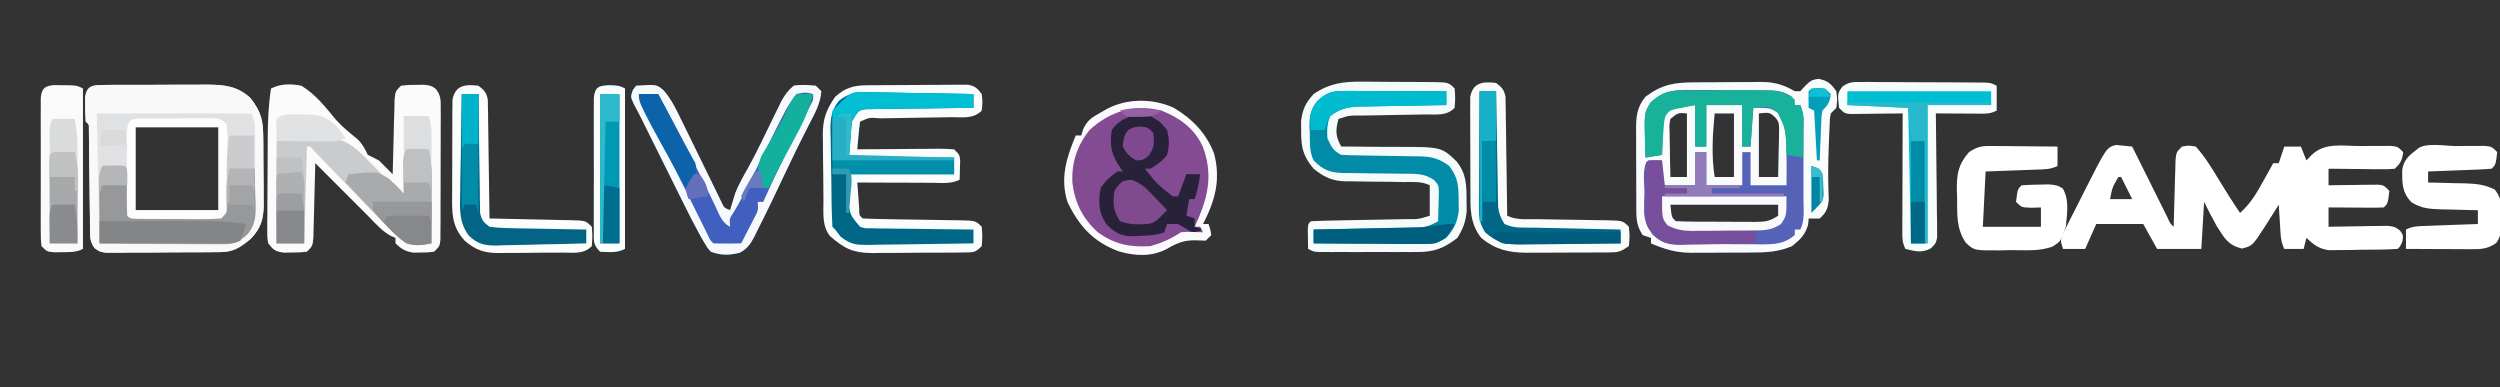<?xml version="1.0" encoding="UTF-8"?>
<!-- Generator: https://ezgif.com/png-to-svg -->
<svg version="1.1" xmlns="http://www.w3.org/2000/svg" width="904" height="140">
<rect width="100%" height="100%" fill="#333333" stroke="none"/>
<path d="M0 0 C3.37 0.67 4.52 1.71 6.5 4.5 C6.88 7.62 6.88 7.62 6.5 10.5 C5.84 11.16 5.18 11.82 4.5 12.5 C4.13 14.4 4.13 14.4 4.09 16.58 C4.05 17.4 4.01 18.23 3.97 19.08 C3.92 20.4 3.92 20.4 3.88 21.75 C3.83 22.65 3.79 23.54 3.75 24.47 C3.49 30.91 3.49 37.31 3.76 43.75 C3.46 46.97 2.86 48.3 0.5 50.5 C-0.82 50.5 -2.14 50.5 -3.5 50.5 C-3.56 51.22 -3.62 51.94 -3.69 52.69 C-4.78 56.47 -6.48 58.01 -9.5 60.5 C-14.29 62.53 -18.77 62.81 -23.9 62.8 C-25.09 62.81 -25.09 62.81 -26.3 62.81 C-27.98 62.82 -29.65 62.82 -31.32 62.82 C-33.86 62.81 -36.4 62.84 -38.94 62.86 C-40.57 62.86 -42.2 62.86 -43.84 62.86 C-44.59 62.87 -45.33 62.88 -46.11 62.89 C-51.5 62.84 -55.54 61.62 -60.5 59.5 C-60.5 58.84 -60.5 58.18 -60.5 57.5 C-61.49 57.17 -62.48 56.84 -63.5 56.5 C-65.27 53.77 -65.75 51.59 -65.77 48.36 C-65.79 47.15 -65.79 47.15 -65.8 45.92 C-65.8 45.06 -65.8 44.2 -65.8 43.32 C-65.81 42.42 -65.81 41.53 -65.81 40.61 C-65.82 38.73 -65.82 36.84 -65.82 34.96 C-65.81 32.08 -65.84 29.2 -65.86 26.32 C-65.86 24.48 -65.86 22.65 -65.86 20.82 C-65.87 19.96 -65.88 19.1 -65.89 18.21 C-65.85 13.49 -65.59 10.32 -62.5 6.5 C-56.55 2.04 -52.15 1.33 -44.89 1.3 C-43.62 1.29 -43.62 1.29 -42.32 1.28 C-40.53 1.27 -38.73 1.26 -36.94 1.26 C-34.21 1.25 -31.48 1.22 -28.74 1.19 C-27 1.18 -25.26 1.18 -23.51 1.17 C-22.7 1.16 -21.89 1.15 -21.05 1.13 C-16.07 1.15 -12.91 1.95 -8.5 4.5 C-7.84 4.5 -7.18 4.5 -6.5 4.5 C-5.9 3.84 -5.3 3.18 -4.69 2.5 C-2.5 0.5 -2.5 0.5 0 0 Z M-53.5 14.5 C-53.92 16.72 -53.92 16.72 -53.79 19.29 C-53.78 20.23 -53.77 21.17 -53.76 22.14 C-53.74 23.13 -53.71 24.11 -53.69 25.12 C-53.67 26.12 -53.66 27.11 -53.65 28.13 C-53.61 30.59 -53.56 33.04 -53.5 35.5 C-51.52 35.5 -49.54 35.5 -47.5 35.5 C-47.5 27.91 -47.5 20.32 -47.5 12.5 C-50.68 12.22 -50.68 12.22 -53.5 14.5 Z M-37.5 12.5 C-38.23 20.34 -38.71 27.7 -37.5 35.5 C-35.19 35.5 -32.88 35.5 -30.5 35.5 C-30.5 27.91 -30.5 20.32 -30.5 12.5 C-32.81 12.5 -35.12 12.5 -37.5 12.5 Z M-21.5 12.5 C-21.5 20.09 -21.5 27.68 -21.5 35.5 C-19.19 35.5 -16.88 35.5 -14.5 35.5 C-14.41 32.23 -14.36 28.96 -14.31 25.69 C-14.29 24.76 -14.26 23.83 -14.24 22.87 C-14.23 21.98 -14.22 21.09 -14.21 20.17 C-14.19 19.35 -14.18 18.52 -14.16 17.68 C-14.34 15.44 -14.34 15.44 -15.77 13.71 C-17.69 12.12 -17.69 12.12 -21.5 12.5 Z M-53.5 45.5 C-53.05 50.13 -53.05 50.13 -51.5 51.5 C-49.01 51.61 -46.56 51.66 -44.07 51.67 C-42.95 51.67 -42.95 51.67 -41.81 51.68 C-40.23 51.68 -38.65 51.69 -37.06 51.69 C-34.64 51.69 -32.22 51.71 -29.8 51.72 C-28.27 51.73 -26.73 51.73 -25.2 51.73 C-24.47 51.74 -23.75 51.74 -23 51.75 C-19.28 51.74 -17.68 51.62 -14.5 49.5 C-14.5 48.18 -14.5 46.86 -14.5 45.5 C-27.37 45.5 -40.24 45.5 -53.5 45.5 Z " fill="#5662B8" transform="translate(657.5,28.5)"/>
<path d="M0 0 C1.47 -0.01 1.47 -0.01 2.97 -0.03 C4.04 -0.03 5.1 -0.03 6.2 -0.03 C7.84 -0.03 7.84 -0.03 9.51 -0.04 C11.83 -0.04 14.15 -0.05 16.46 -0.04 C20 -0.04 23.54 -0.06 27.08 -0.09 C29.33 -0.09 31.58 -0.09 33.83 -0.09 C34.88 -0.1 35.94 -0.11 37.03 -0.12 C43.3 -0.08 48.12 0.33 52.92 4.81 C56.94 10.07 57.45 13.1 57.48 19.61 C57.49 20.44 57.49 21.26 57.5 22.12 C57.51 23.87 57.51 25.63 57.52 27.39 C57.53 30.07 57.56 32.75 57.59 35.43 C57.6 37.13 57.6 38.84 57.61 40.54 C57.62 41.34 57.63 42.14 57.64 42.97 C57.62 48.41 56.7 51.83 52.74 55.82 C48.75 58.97 46.74 60.39 41.69 60.44 C40.74 60.45 39.79 60.46 38.81 60.46 C37.78 60.47 36.75 60.47 35.69 60.48 C34.11 60.49 34.11 60.49 32.49 60.5 C30.25 60.5 28.02 60.51 25.78 60.51 C22.36 60.52 18.93 60.56 15.51 60.59 C13.34 60.59 11.17 60.6 9 60.6 C7.97 60.62 6.94 60.63 5.89 60.64 C4.93 60.64 3.98 60.63 2.99 60.63 C1.73 60.64 1.73 60.64 0.45 60.64 C-1.72 60.27 -1.72 60.27 -3.49 59.02 C-5.02 56.86 -5.11 55.63 -5.14 53 C-5.15 52.15 -5.17 51.29 -5.19 50.4 C-5.19 49.48 -5.19 48.56 -5.2 47.61 C-5.21 46.66 -5.23 45.71 -5.25 44.74 C-5.29 41.71 -5.32 38.68 -5.35 35.65 C-5.38 32.61 -5.42 29.58 -5.47 26.54 C-5.5 24.65 -5.52 22.76 -5.53 20.87 C-5.55 19.59 -5.55 19.59 -5.56 18.29 C-5.57 17.16 -5.57 17.16 -5.58 16.01 C-5.54 14.24 -5.54 14.24 -6.72 13.27 C-6.85 11.47 -6.9 9.65 -6.91 7.84 C-6.92 6.85 -6.94 5.86 -6.95 4.84 C-6.53 0.12 -4.15 0.02 0 0 Z M11.28 15.27 C11.28 25.17 11.28 35.07 11.28 45.27 C21.18 45.27 31.08 45.27 41.28 45.27 C41.28 35.37 41.28 25.47 41.28 15.27 C31.38 15.27 21.48 15.27 11.28 15.27 Z " fill="#E0E1E2" transform="translate(37.722,30.725)"/>
<path d="M0 0 C0.7 0.07 1.39 0.14 2.11 0.21 C3.97 0.4 3.97 0.4 5.86 0.59 C6.49 1.85 6.49 1.85 7.13 3.14 C8.68 6.26 10.23 9.38 11.79 12.49 C12.46 13.84 13.13 15.2 13.8 16.55 C14.77 18.49 15.73 20.43 16.7 22.36 C17.28 23.53 17.86 24.7 18.46 25.9 C19.61 28.44 19.61 28.44 20.86 29.59 C20.88 28.78 20.9 27.97 20.92 27.14 C21.01 23.5 21.12 19.85 21.23 16.21 C21.28 14.3 21.28 14.3 21.33 12.36 C21.37 11.15 21.41 9.94 21.45 8.69 C21.48 7.57 21.51 6.45 21.54 5.29 C21.86 2.59 21.86 2.59 23.86 0.59 C26.23 0.15 26.23 0.15 28.86 0.59 C32.02 4.1 34.42 7.99 36.86 12.02 C39.43 16.28 42.07 20.46 44.86 24.59 C48.57 21.27 50.75 17.64 53.11 13.34 C53.47 12.69 53.84 12.04 54.21 11.37 C55.1 9.78 55.98 8.18 56.86 6.59 C57.52 6.59 58.18 6.59 58.86 6.59 C59.52 4.61 60.18 2.63 60.86 0.59 C62.84 0.59 64.82 0.59 66.86 0.59 C67.85 3.06 67.85 3.06 68.86 5.59 C69.48 4.95 70.1 4.31 70.73 3.65 C75.57 -1.04 81.99 0.4 88.36 0.4 C89.62 0.39 90.88 0.37 92.18 0.36 C93.39 0.36 94.59 0.36 95.83 0.36 C97.49 0.35 97.49 0.35 99.19 0.34 C101.86 0.59 101.86 0.59 103.86 2.59 C103.49 5.52 103 6.45 100.86 8.59 C98.43 8.81 98.43 8.81 95.41 8.78 C94.34 8.77 93.26 8.77 92.15 8.76 C91.02 8.74 89.9 8.73 88.73 8.71 C87.6 8.7 86.46 8.69 85.29 8.68 C82.48 8.66 79.67 8.63 76.86 8.59 C76.86 10.57 76.86 12.55 76.86 14.59 C77.45 14.58 78.05 14.56 78.66 14.55 C81.35 14.51 84.04 14.49 86.73 14.46 C87.67 14.44 88.61 14.43 89.57 14.41 C90.92 14.4 90.92 14.4 92.29 14.39 C93.12 14.38 93.94 14.37 94.8 14.36 C96.86 14.59 96.86 14.59 98.86 16.59 C98.3 21.14 98.3 21.14 96.86 22.59 C95.37 22.67 93.88 22.69 92.39 22.68 C91.49 22.68 90.59 22.68 89.66 22.67 C88.72 22.67 87.77 22.66 86.8 22.65 C85.37 22.64 85.37 22.64 83.92 22.63 C81.57 22.62 79.21 22.61 76.86 22.59 C76.86 24.9 76.86 27.21 76.86 29.59 C77.57 29.57 78.28 29.55 79.01 29.54 C82.23 29.48 85.45 29.44 88.67 29.4 C89.79 29.37 90.91 29.35 92.06 29.32 C93.14 29.31 94.21 29.3 95.32 29.29 C96.31 29.28 97.3 29.26 98.32 29.25 C100.86 29.59 100.86 29.59 102.72 30.97 C103.86 32.59 103.86 32.59 103.61 34.71 C102.86 36.59 102.86 36.59 101.86 37.59 C97.28 37.9 92.69 37.86 88.11 37.9 C86.82 37.93 85.53 37.96 84.2 37.99 C82.34 38 82.34 38 80.44 38.01 C79.3 38.03 78.16 38.04 76.98 38.06 C73.24 37.49 71.58 36.15 68.86 33.59 C68.53 34.91 68.2 36.23 67.86 37.59 C65.55 37.59 63.24 37.59 60.86 37.59 C59.38 34.62 59.51 31.75 59.3 28.46 C59.21 27.18 59.13 25.9 59.04 24.58 C58.98 23.59 58.92 22.6 58.86 21.59 C58.39 22.33 57.92 23.08 57.43 23.85 C56.81 24.84 56.19 25.82 55.55 26.84 C54.93 27.81 54.32 28.78 53.68 29.79 C49.33 36.46 49.33 36.46 45.61 37.46 C40.46 36.26 39.21 33.67 36.44 29.36 C34.81 26.49 33.33 23.54 31.86 20.59 C31.53 26.2 31.2 31.81 30.86 37.59 C25.53 37.59 20.19 37.59 14.86 37.59 C13.21 34.62 11.56 31.65 9.86 28.59 C4.25 28.59 -1.36 28.59 -7.14 28.59 C-8.46 31.56 -9.78 34.53 -11.14 37.59 C-13.78 37.59 -16.42 37.59 -19.14 37.59 C-20.14 34.59 -20.14 34.59 -19.03 31.77 C-18.18 30.09 -18.18 30.09 -17.32 28.38 C-17.01 27.78 -16.71 27.17 -16.4 26.55 C-15.76 25.27 -15.11 24 -14.45 22.73 C-13.46 20.8 -12.49 18.86 -11.52 16.92 C-3.44 0.94 -3.44 0.94 0 0 Z M0.86 11.59 C-1.34 15.39 -1.34 15.39 -2.14 19.59 C0.5 19.59 3.14 19.59 5.86 19.59 C4.54 16.95 3.22 14.31 1.86 11.59 C1.53 11.59 1.2 11.59 0.86 11.59 Z " fill="#FFFFFF" transform="translate(765.141,52.414)"/>
<path d="M0 0 C5.04 3.07 8.72 7.72 12.42 12.24 C14.79 14.89 17.51 17.09 20.27 19.32 C22.1 21.1 22.92 22.71 24 25 C25.32 25.68 26.66 26.35 28 27 C29.69 28.64 31.36 30.31 33 32 C33.02 31.1 33.04 30.2 33.06 29.28 C33.14 25.95 33.22 22.62 33.32 19.29 C33.36 17.85 33.39 16.41 33.42 14.97 C33.47 12.9 33.53 10.83 33.59 8.76 C33.62 7.51 33.65 6.27 33.68 4.98 C34 2 34 2 36 0 C38.5 -0.3 38.5 -0.3 41.44 -0.31 C42.41 -0.33 43.37 -0.35 44.37 -0.36 C47 0 47 0 48.64 1.19 C50.49 3.66 50.37 5.28 50.37 8.36 C50.38 10 50.38 10 50.39 11.67 C50.38 12.86 50.37 14.04 50.36 15.25 C50.36 17.07 50.36 17.07 50.36 18.93 C50.36 21.49 50.35 24.05 50.34 26.61 C50.31 30.55 50.32 34.48 50.32 38.42 C50.32 40.91 50.31 43.39 50.3 45.88 C50.3 47.65 50.3 47.65 50.3 49.46 C50.29 50.56 50.28 51.65 50.27 52.77 C50.27 53.74 50.27 54.7 50.26 55.69 C50 58 50 58 48 60 C45.76 60.3 45.76 60.3 43.12 60.31 C42.26 60.33 41.4 60.35 40.51 60.36 C37.54 59.93 36.16 59.06 34 57 C34 56.34 34 55.68 34 55 C33.44 54.77 32.89 54.55 32.31 54.31 C29.34 52.63 27.35 50.47 25 48 C24.18 47.17 23.35 46.35 22.5 45.5 C16.67 39.67 10.83 33.83 5 28 C4.98 28.9 4.96 29.8 4.94 30.72 C4.86 34.05 4.78 37.38 4.68 40.71 C4.64 42.15 4.61 43.59 4.58 45.03 C4.53 47.1 4.47 49.17 4.41 51.24 C4.38 52.49 4.35 53.73 4.32 55.02 C4 58 4 58 2 60 C-0.5 60.3 -0.5 60.3 -3.44 60.31 C-4.89 60.34 -4.89 60.34 -6.37 60.36 C-9.46 59.94 -10.13 59.43 -12 57 C-12.37 54.92 -12.37 54.92 -12.36 52.49 C-12.36 51.58 -12.36 50.66 -12.37 49.73 C-12.35 48.74 -12.34 47.76 -12.33 46.74 C-12.33 45.72 -12.32 44.71 -12.32 43.66 C-12.32 41.5 -12.3 39.34 -12.28 37.19 C-12.25 33.91 -12.24 30.63 -12.23 27.35 C-12.23 25.25 -12.21 23.15 -12.2 21.05 C-12.2 20.08 -12.19 19.11 -12.19 18.11 C-12.13 12.34 -11.9 6.7 -11 1 C-7.44 -0.78 -3.87 -0.75 0 0 Z " fill="#FBFBFB" transform="translate(109,31)"/>
<path d="M0 0 C6.67 3.85 11.98 9.35 14.69 16.62 C17.18 25.95 15.05 33.63 10.69 42.06 C11.35 42.06 12.01 42.06 12.69 42.06 C13.31 43.94 13.31 43.94 13.69 46.06 C13.03 46.72 12.37 47.38 11.69 48.06 C10.49 48.02 9.3 47.98 8.06 47.94 C3.84 47.81 1.16 49 -2.45 51.09 C-7.95 53.97 -13.91 53.65 -19.75 51.94 C-28.92 48.55 -34.14 42.82 -38.31 34.06 C-41 25.44 -38.7 18.14 -35.31 10.06 C-34.65 10.06 -33.99 10.06 -33.31 10.06 C-33.08 9.3 -32.86 8.55 -32.62 7.77 C-31.02 4.46 -29.55 3.58 -26.38 1.81 C-25.5 1.31 -24.62 0.81 -23.72 0.3 C-16.48 -3.41 -7.38 -3.34 0 0 Z " fill="#834C92" transform="translate(424.312,38.938)"/>
<path d="M0 0 C0.85 -0.01 1.7 -0.02 2.58 -0.03 C3.49 -0.03 4.41 -0.04 5.35 -0.04 C6.3 -0.05 7.24 -0.05 8.21 -0.06 C10.21 -0.07 12.2 -0.08 14.19 -0.08 C17.25 -0.09 20.3 -0.12 23.36 -0.15 C25.29 -0.16 27.23 -0.16 29.17 -0.17 C30.08 -0.18 31 -0.19 31.94 -0.2 C33.22 -0.2 33.22 -0.2 34.52 -0.2 C35.27 -0.2 36.02 -0.2 36.79 -0.21 C39.33 0.27 40.22 1.11 41.76 3.16 C42.07 6.22 42.07 6.22 41.76 9.16 C38.64 12.28 34.82 11.5 30.63 11.54 C29.27 11.57 29.27 11.57 27.89 11.59 C24.99 11.64 22.09 11.69 19.2 11.72 C16.3 11.77 13.4 11.81 10.49 11.87 C8.69 11.9 6.88 11.93 5.07 11.95 C1.1 11.62 1.1 11.62 -2.24 13.16 C-2.47 14.84 -2.65 16.53 -2.8 18.22 C-2.89 19.14 -2.97 20.06 -3.06 21.01 C-3.12 21.72 -3.18 22.43 -3.24 23.16 C-1.67 23.15 -1.67 23.15 -0.06 23.13 C3.83 23.09 7.72 23.07 11.6 23.05 C13.29 23.04 14.97 23.03 16.66 23.01 C19.07 22.99 21.49 22.97 23.91 22.97 C24.66 22.96 25.42 22.95 26.2 22.93 C28.05 22.93 29.91 23.04 31.76 23.16 C33.76 25.16 33.76 25.16 33.96 27.33 C33.93 28.14 33.91 28.95 33.88 29.79 C33.87 30.6 33.85 31.42 33.83 32.26 C33.81 32.89 33.78 33.52 33.76 34.16 C30.64 35.72 27.33 35.28 23.91 35.26 C23.13 35.26 22.36 35.26 21.56 35.25 C19.09 35.25 16.61 35.24 14.13 35.22 C12.46 35.22 10.78 35.21 9.1 35.21 C4.99 35.2 0.87 35.18 -3.24 35.16 C-3.1 37.14 -2.95 39.12 -2.8 41.1 C-2.72 42.2 -2.64 43.3 -2.56 44.44 C-2.54 47.07 -2.54 47.07 -1.24 48.16 C1.76 48.3 4.75 48.37 7.76 48.41 C9.61 48.44 11.47 48.47 13.32 48.51 C16.27 48.55 19.21 48.6 22.15 48.64 C24.97 48.68 27.8 48.73 30.63 48.78 C31.96 48.79 31.96 48.79 33.31 48.81 C39.53 48.93 39.53 48.93 41.76 51.16 C42.01 54.66 42.01 54.66 41.76 58.16 C39.35 60.57 38.78 60.42 35.5 60.45 C34.62 60.46 33.73 60.48 32.83 60.49 C31.39 60.49 31.39 60.49 29.93 60.5 C28.95 60.5 27.97 60.51 26.96 60.52 C24.88 60.53 22.79 60.53 20.71 60.53 C17.54 60.54 14.36 60.57 11.19 60.61 C9.16 60.62 7.14 60.62 5.12 60.62 C4.17 60.64 3.22 60.65 2.25 60.67 C-4.73 60.62 -7.79 59.14 -13.05 54.6 C-16.1 50.91 -15.44 46.1 -15.48 41.58 C-15.49 40.74 -15.49 39.89 -15.5 39.02 C-15.52 37.23 -15.53 35.45 -15.54 33.66 C-15.55 30.94 -15.6 28.21 -15.64 25.49 C-15.65 23.75 -15.66 22.01 -15.67 20.27 C-15.68 19.46 -15.7 18.66 -15.72 17.82 C-15.7 12.13 -14.48 8.86 -11.24 4.16 C-7.76 0.99 -4.65 0.04 0 0 Z " fill="#FAFDFD" transform="translate(313.24,30.839)"/>
<path d="M0 0 C1.34 0 1.34 0 2.71 0 C4.58 0.01 6.46 0.02 8.33 0.05 C11.21 0.09 14.08 0.09 16.96 0.09 C18.79 0.1 20.61 0.11 22.44 0.12 C23.3 0.13 24.16 0.13 25.05 0.13 C31.09 0.23 31.09 0.23 33.32 2.46 C33.57 5.96 33.57 5.96 33.32 9.46 C30.32 12.47 26.92 11.8 22.88 11.84 C21.63 11.87 21.63 11.87 20.35 11.89 C17.67 11.94 15 11.98 12.32 12.02 C9.64 12.07 6.97 12.11 4.29 12.17 C2.62 12.2 0.96 12.23 -0.71 12.25 C-4.83 12.22 -4.83 12.22 -8.68 13.46 C-9.8 17.65 -9.79 19.72 -7.68 23.46 C-6.15 23.46 -6.15 23.46 -4.59 23.46 C-0.78 23.46 3.02 23.5 6.83 23.56 C8.48 23.58 10.12 23.58 11.76 23.58 C28.52 23.56 28.52 23.56 34.04 28.85 C37.58 33.3 37.62 37.32 37.63 42.9 C37.65 44.18 37.67 45.45 37.68 46.77 C37.29 50.73 36.41 53.1 34.32 56.46 C29.61 60.17 25.94 61.58 20.04 61.59 C19.21 61.59 18.37 61.6 17.51 61.6 C16.62 61.6 15.73 61.6 14.81 61.59 C13.43 61.6 13.43 61.6 12.02 61.6 C10.07 61.6 8.13 61.6 6.18 61.59 C3.2 61.59 0.22 61.59 -2.77 61.6 C-4.66 61.6 -6.55 61.6 -8.44 61.59 C-9.33 61.6 -10.23 61.6 -11.15 61.6 C-12.39 61.6 -12.39 61.6 -13.66 61.59 C-14.39 61.59 -15.12 61.59 -15.87 61.59 C-17.68 61.46 -17.68 61.46 -19.68 60.46 C-19.71 58.98 -19.73 57.5 -19.74 56.02 C-19.75 55.2 -19.77 54.38 -19.78 53.53 C-19.68 51.46 -19.68 51.46 -18.68 50.46 C-15.67 50.31 -12.69 50.23 -9.68 50.18 C-8.33 50.15 -8.33 50.15 -6.94 50.12 C-4.04 50.06 -1.14 50.01 1.76 49.96 C5.57 49.89 9.38 49.82 13.19 49.74 C14.07 49.73 14.96 49.72 15.87 49.7 C20.23 49.74 20.23 49.74 24.32 48.46 C24.32 44.83 24.32 41.2 24.32 37.46 C21.31 35.96 18.2 36.3 14.9 36.29 C13.38 36.26 11.87 36.24 10.35 36.21 C7.96 36.18 5.58 36.15 3.19 36.14 C0.88 36.12 -1.42 36.08 -3.73 36.04 C-4.43 36.04 -5.14 36.04 -5.87 36.04 C-10.92 35.92 -13.78 34.61 -17.68 31.46 C-21.46 26.97 -22.23 23.78 -22.18 17.96 C-22.2 16.06 -22.2 16.06 -22.21 14.12 C-21.58 9.75 -20.61 7.76 -17.68 4.46 C-11.98 0.56 -6.77 -0.11 0 0 Z " fill="#F5FAFB" transform="translate(492.68,29.539)"/>
<path d="M0 0 C3.37 0.67 4.52 1.71 6.5 4.5 C6.88 7.62 6.88 7.62 6.5 10.5 C5.84 11.16 5.18 11.82 4.5 12.5 C4.13 14.4 4.13 14.4 4.09 16.58 C4.05 17.4 4.01 18.23 3.97 19.08 C3.92 20.4 3.92 20.4 3.88 21.75 C3.83 22.65 3.79 23.54 3.75 24.47 C3.49 30.91 3.49 37.31 3.76 43.75 C3.46 46.97 2.86 48.3 0.5 50.5 C-0.82 50.5 -2.14 50.5 -3.5 50.5 C-3.56 51.22 -3.62 51.94 -3.69 52.69 C-4.78 56.47 -6.48 58.01 -9.5 60.5 C-14.29 62.53 -18.77 62.81 -23.9 62.8 C-25.09 62.81 -25.09 62.81 -26.3 62.81 C-27.98 62.82 -29.65 62.82 -31.32 62.82 C-33.86 62.81 -36.4 62.84 -38.94 62.86 C-40.57 62.86 -42.2 62.86 -43.84 62.86 C-44.59 62.87 -45.33 62.88 -46.11 62.89 C-51.5 62.84 -55.54 61.62 -60.5 59.5 C-60.5 58.84 -60.5 58.18 -60.5 57.5 C-61.49 57.17 -62.48 56.84 -63.5 56.5 C-65.27 53.77 -65.75 51.59 -65.77 48.36 C-65.79 47.15 -65.79 47.15 -65.8 45.92 C-65.8 45.06 -65.8 44.2 -65.8 43.32 C-65.81 42.42 -65.81 41.53 -65.81 40.61 C-65.82 38.73 -65.82 36.84 -65.82 34.96 C-65.81 32.08 -65.84 29.2 -65.86 26.32 C-65.86 24.48 -65.86 22.65 -65.86 20.82 C-65.87 19.96 -65.88 19.1 -65.89 18.21 C-65.85 13.49 -65.59 10.32 -62.5 6.5 C-56.55 2.04 -52.15 1.33 -44.89 1.3 C-43.62 1.29 -43.62 1.29 -42.32 1.28 C-40.53 1.27 -38.73 1.26 -36.94 1.26 C-34.21 1.25 -31.48 1.22 -28.74 1.19 C-27 1.18 -25.26 1.18 -23.51 1.17 C-22.7 1.16 -21.89 1.15 -21.05 1.13 C-16.07 1.15 -12.91 1.95 -8.5 4.5 C-7.84 4.5 -7.18 4.5 -6.5 4.5 C-5.9 3.84 -5.3 3.18 -4.69 2.5 C-2.5 0.5 -2.5 0.5 0 0 Z M-60.5 8.5 C-62.53 11.55 -62.75 12.1 -62.7 15.51 C-62.69 16.27 -62.68 17.03 -62.68 17.81 C-62.66 18.59 -62.64 19.38 -62.62 20.19 C-62.62 20.98 -62.61 21.78 -62.6 22.6 C-62.57 24.57 -62.54 26.53 -62.5 28.5 C-60.52 28.17 -58.54 27.84 -56.5 27.5 C-56.47 26.52 -56.45 25.55 -56.42 24.54 C-56.37 23.27 -56.31 22 -56.25 20.69 C-56.2 19.42 -56.16 18.16 -56.11 16.86 C-55.5 13.5 -55.5 13.5 -53.89 11.61 C-51.5 10.5 -51.5 10.5 -44.5 9.5 C-44.5 14.45 -44.5 19.4 -44.5 24.5 C-43.18 24.5 -41.86 24.5 -40.5 24.5 C-40.5 19.55 -40.5 14.6 -40.5 9.5 C-36.21 9.5 -31.92 9.5 -27.5 9.5 C-27.5 14.45 -27.5 19.4 -27.5 24.5 C-26.51 24.5 -25.52 24.5 -24.5 24.5 C-24.17 19.88 -23.84 15.26 -23.5 10.5 C-17.5 10.5 -17.5 10.5 -14.69 12.19 C-11.3 17.31 -11.58 22.48 -11.5 28.5 C-11.48 29.51 -11.47 30.53 -11.45 31.57 C-11.44 33.88 -11.47 36.19 -11.5 38.5 C-15.79 38.5 -20.08 38.5 -24.5 38.5 C-24.5 34.54 -24.5 30.58 -24.5 26.5 C-25.49 26.5 -26.48 26.5 -27.5 26.5 C-27.5 30.46 -27.5 34.42 -27.5 38.5 C-31.79 38.5 -36.08 38.5 -40.5 38.5 C-40.5 34.54 -40.5 30.58 -40.5 26.5 C-41.82 26.5 -43.14 26.5 -44.5 26.5 C-44.5 30.46 -44.5 34.42 -44.5 38.5 C-48.46 38.5 -52.42 38.5 -56.5 38.5 C-56.5 35.53 -56.5 32.56 -56.5 29.5 C-58.17 29.46 -59.83 29.46 -61.5 29.5 C-63.92 31.92 -62.83 37.94 -62.88 41.19 C-62.93 42.68 -62.93 42.68 -62.99 44.2 C-63.1 50.64 -63.1 50.64 -60.1 56.14 C-56.95 58.99 -55.6 59.62 -51.5 59.66 C-50.67 59.67 -49.85 59.68 -49 59.69 C-47.66 59.7 -47.66 59.7 -46.29 59.7 C-44.92 59.71 -44.92 59.71 -43.51 59.72 C-41.57 59.73 -39.62 59.74 -37.68 59.74 C-34.71 59.75 -31.74 59.78 -28.77 59.81 C-26.88 59.82 -24.99 59.82 -23.11 59.83 C-21.78 59.85 -21.78 59.85 -20.42 59.87 C-15.67 59.85 -12.3 59.71 -8.5 56.5 C-8.5 55.84 -8.5 55.18 -8.5 54.5 C-7.84 54.5 -7.18 54.5 -6.5 54.5 C-4.79 51.08 -5.36 47.17 -5.37 43.41 C-5.37 42.5 -5.37 41.6 -5.36 40.67 C-5.36 38.76 -5.37 36.85 -5.37 34.94 C-5.37 32.01 -5.37 29.08 -5.36 26.15 C-5.36 24.3 -5.37 22.45 -5.37 20.59 C-5.37 19.71 -5.36 18.83 -5.36 17.93 C-5.24 13.58 -5.24 13.58 -6.5 9.5 C-7.16 9.5 -7.82 9.5 -8.5 9.5 C-9 8.02 -9 8.02 -9.5 6.5 C-12.23 4.73 -14.41 4.24 -17.62 4.21 C-18.42 4.2 -19.22 4.18 -20.05 4.17 C-20.91 4.17 -21.77 4.17 -22.65 4.16 C-23.54 4.16 -24.43 4.15 -25.35 4.14 C-27.23 4.13 -29.11 4.13 -30.99 4.13 C-33.86 4.13 -36.73 4.09 -39.59 4.05 C-41.42 4.04 -43.26 4.04 -45.09 4.04 C-45.94 4.02 -46.79 4.01 -47.67 4 C-53.09 4.04 -56.22 4.86 -60.5 8.5 Z M-53.5 14.5 C-53.92 16.72 -53.92 16.72 -53.79 19.29 C-53.78 20.23 -53.77 21.17 -53.76 22.14 C-53.74 23.13 -53.71 24.11 -53.69 25.12 C-53.67 26.12 -53.66 27.11 -53.65 28.13 C-53.61 30.59 -53.56 33.04 -53.5 35.5 C-51.52 35.5 -49.54 35.5 -47.5 35.5 C-47.5 27.91 -47.5 20.32 -47.5 12.5 C-50.68 12.22 -50.68 12.22 -53.5 14.5 Z M-37.5 12.5 C-38.23 20.34 -38.71 27.7 -37.5 35.5 C-35.19 35.5 -32.88 35.5 -30.5 35.5 C-30.5 27.91 -30.5 20.32 -30.5 12.5 C-32.81 12.5 -35.12 12.5 -37.5 12.5 Z M-21.5 12.5 C-21.5 20.09 -21.5 27.68 -21.5 35.5 C-19.19 35.5 -16.88 35.5 -14.5 35.5 C-14.41 32.23 -14.36 28.96 -14.31 25.69 C-14.29 24.76 -14.26 23.83 -14.24 22.87 C-14.23 21.98 -14.22 21.09 -14.21 20.17 C-14.19 19.35 -14.18 18.52 -14.16 17.68 C-14.34 15.44 -14.34 15.44 -15.77 13.71 C-17.69 12.12 -17.69 12.12 -21.5 12.5 Z " fill="#FAFCFC" transform="translate(657.5,28.5)"/>
<path d="M0 0 C7.42 -0.49 7.42 -0.49 9.93 1.64 C12.27 4.31 13.68 6.91 15.24 10.09 C15.68 10.97 15.68 10.97 16.12 11.87 C17.05 13.75 17.96 15.62 18.88 17.5 C19.48 18.73 20.09 19.96 20.69 21.19 C23.05 25.97 25.4 30.75 27.71 35.55 C28.24 36.63 28.77 37.72 29.32 38.84 C29.79 39.82 30.26 40.79 30.74 41.79 C31.8 44.13 31.8 44.13 34 45 C34.24 44.18 34.24 44.18 34.48 43.35 C34.83 42.22 34.83 42.22 35.19 41.06 C35.52 39.97 35.52 39.97 35.86 38.85 C37.17 35.58 38.83 32.66 40.57 29.6 C43.85 23.64 46.74 17.47 49.71 11.36 C50.48 9.81 50.48 9.81 51.26 8.23 C51.71 7.29 52.17 6.36 52.64 5.4 C53.91 3.16 55.02 1.63 57 0 C59.8 -0.52 62.12 -0.23 65 0 C65.99 0.99 65.99 0.99 67 2 C66.67 6.45 64.59 10.12 62.56 14 C59.7 19.58 56.94 25.19 54.27 30.87 C50.83 38.18 47.36 45.49 43.69 52.69 C43.39 53.31 43.09 53.92 42.78 54.56 C41.33 57.33 40.27 58.85 37.52 60.39 C33.65 61.33 30.75 61.42 27 60 C25.69 58.48 25.69 58.48 24.56 56.54 C24.14 55.82 23.72 55.09 23.28 54.35 C21.1 50.36 19.04 46.32 17.02 42.24 C16.57 41.34 16.12 40.43 15.65 39.49 C14.22 36.62 12.8 33.75 11.38 30.88 C10.41 28.94 9.45 27 8.48 25.07 C4.03 16.12 4.03 16.12 2.05 12.1 C1.12 10.24 0.14 8.39 -0.85 6.56 C-2 4 -2 4 -1.19 1.62 C-0.8 1.09 -0.4 0.55 0 0 Z " fill="#405FBE" transform="translate(230,31)"/>
<path d="M0 0 C1.55 -0 1.55 -0 3.13 -0.01 C4.25 0 5.37 0.02 6.52 0.03 C8.23 0.03 8.23 0.03 9.99 0.03 C12.41 0.04 14.83 0.05 17.25 0.08 C20.97 0.11 24.69 0.12 28.4 0.12 C30.75 0.13 33.1 0.14 35.45 0.15 C36.57 0.16 37.69 0.16 38.84 0.17 C39.87 0.18 40.9 0.19 41.96 0.2 C43.33 0.21 43.33 0.21 44.72 0.22 C46.92 0.36 46.92 0.36 48.92 1.36 C48.92 4.33 48.92 7.3 48.92 10.36 C46.52 11.56 45.02 11.47 42.35 11.45 C41.45 11.45 40.56 11.45 39.63 11.44 C38.7 11.44 37.76 11.43 36.79 11.42 C35.85 11.41 34.9 11.41 33.93 11.41 C31.59 11.39 29.25 11.38 26.92 11.36 C26.93 11.94 26.94 12.52 26.94 13.12 C27.03 19.17 27.09 25.22 27.14 31.27 C27.16 33.53 27.18 35.79 27.22 38.05 C27.27 41.29 27.29 44.54 27.31 47.78 C27.33 48.79 27.35 49.81 27.37 50.85 C27.37 51.79 27.37 52.73 27.37 53.7 C27.38 54.53 27.39 55.36 27.4 56.21 C26.92 58.36 26.92 58.36 25.12 60.16 C21.83 61.95 19.46 61.23 15.92 60.36 C14.72 57.96 14.8 56.49 14.8 53.81 C14.8 52.87 14.8 51.93 14.8 50.96 C14.81 49.44 14.81 49.44 14.82 47.88 C14.82 46.84 14.82 45.8 14.82 44.73 C14.83 41.4 14.84 38.06 14.86 34.73 C14.86 32.48 14.86 30.22 14.87 27.97 C14.88 22.43 14.9 16.89 14.92 11.36 C14.29 11.37 13.67 11.38 13.02 11.39 C10.2 11.43 7.37 11.46 4.54 11.48 C3.56 11.5 2.57 11.51 1.56 11.53 C0.62 11.54 -0.32 11.55 -1.29 11.55 C-2.6 11.57 -2.6 11.57 -3.93 11.58 C-6.08 11.36 -6.08 11.36 -8.08 9.36 C-8.64 4.13 -8.64 4.13 -6.88 1.69 C-4.48 -0.09 -2.97 -0.01 0 0 Z " fill="#F7FCFD" transform="translate(673.082,29.644)"/>
<path d="M0 0 C2.1 1.57 2.9 2.47 3.4 5.07 C3.42 6.26 3.42 6.26 3.43 7.47 C3.46 8.82 3.46 8.82 3.49 10.2 C3.5 11.17 3.51 12.14 3.51 13.14 C3.53 14.13 3.55 15.13 3.57 16.15 C3.62 19.33 3.65 22.51 3.69 25.69 C3.72 27.84 3.76 30 3.79 32.15 C3.88 37.43 3.94 42.72 4 48 C7.36 49.68 11.17 49.2 14.88 49.25 C16.68 49.28 18.49 49.31 20.3 49.35 C23.15 49.39 26.01 49.44 28.87 49.48 C31.62 49.52 34.37 49.57 37.12 49.62 C37.98 49.63 38.84 49.64 39.73 49.65 C45.77 49.77 45.77 49.77 48 52 C48.31 55.5 48.31 55.5 48 59 C44.98 61.01 44.39 61.25 41.01 61.27 C39.81 61.29 39.81 61.29 38.59 61.3 C37.3 61.3 37.3 61.3 35.98 61.3 C35.1 61.31 34.21 61.31 33.29 61.31 C31.41 61.32 29.52 61.32 27.64 61.32 C24.77 61.31 21.91 61.34 19.04 61.36 C17.21 61.36 15.38 61.36 13.55 61.36 C12.7 61.37 11.84 61.38 10.97 61.39 C4.56 61.34 -0.21 60.26 -5.31 56.12 C-9.62 50.7 -9.31 45.19 -9.3 38.55 C-9.31 37.55 -9.31 36.54 -9.31 35.5 C-9.32 33.38 -9.32 31.26 -9.32 29.13 C-9.31 25.88 -9.34 22.63 -9.36 19.37 C-9.36 17.31 -9.36 15.24 -9.36 13.18 C-9.37 12.2 -9.38 11.23 -9.39 10.23 C-9.38 9.32 -9.38 8.42 -9.37 7.48 C-9.37 6.69 -9.37 5.89 -9.37 5.07 C-8.42 -0.19 -4.73 -0.59 0 0 Z " fill="#FAFCFC" transform="translate(541,30)"/>
<path d="M0 0 C0.95 -0.02 1.9 -0.04 2.88 -0.06 C10.72 -0.11 14.02 1.56 19.61 7.01 C21.03 8.46 22.46 9.91 23.88 11.38 C25.3 12.84 26.73 14.3 28.17 15.76 C28.8 16.4 29.42 17.05 30.07 17.72 C31.63 19.34 31.63 19.34 33.69 20.25 C33.68 19.26 33.66 18.28 33.65 17.26 C33.64 15.98 33.63 14.7 33.62 13.38 C33.61 12.1 33.6 10.82 33.59 9.51 C33.69 6.25 33.69 6.25 34.69 4.25 C37.33 4.25 39.97 4.25 42.69 4.25 C43.64 8.25 43.8 11.97 43.79 16.08 C43.78 17.37 43.78 18.67 43.78 20 C43.77 21.35 43.76 22.71 43.75 24.06 C43.74 25.44 43.74 26.81 43.74 28.19 C43.72 31.54 43.71 34.9 43.69 38.25 C36.13 39.16 36.13 39.16 32.53 36.89 C30.3 34.88 28.24 32.79 26.19 30.59 C25.43 29.82 24.66 29.04 23.88 28.24 C21.46 25.76 19.07 23.26 16.69 20.75 C14.27 18.25 11.84 15.75 9.41 13.26 C7.9 11.71 6.4 10.15 4.91 8.59 C4.23 7.89 3.56 7.18 2.87 6.46 C2.28 5.84 1.69 5.22 1.08 4.58 C-0.11 3.13 -0.11 3.13 -1.31 3.25 C-1.64 14.8 -1.97 26.35 -2.31 38.25 C-5.61 38.25 -8.91 38.25 -12.31 38.25 C-12.31 26.04 -12.31 13.83 -12.31 1.25 C-8.58 -0.62 -4.11 0.02 0 0 Z " fill="#CACBCC" transform="translate(112.312,49.75)"/>
<path d="M0 0 C2.1 1.57 2.9 2.47 3.4 5.07 C3.42 6.26 3.42 6.26 3.43 7.47 C3.46 8.82 3.46 8.82 3.49 10.2 C3.5 11.17 3.51 12.14 3.51 13.14 C3.53 14.13 3.55 15.13 3.57 16.15 C3.62 19.33 3.65 22.51 3.69 25.69 C3.72 27.84 3.76 30 3.79 32.15 C3.88 37.43 3.94 42.72 4 48 C5.05 48.02 6.1 48.04 7.18 48.06 C11.07 48.14 14.96 48.22 18.84 48.32 C20.53 48.36 22.21 48.39 23.9 48.42 C26.31 48.47 28.73 48.53 31.15 48.59 C31.9 48.6 32.66 48.61 33.44 48.62 C38.77 48.77 38.77 48.77 41 51 C41.25 54.5 41.25 54.5 41 58 C38.01 60.99 34.71 60.32 30.7 60.34 C29.46 60.35 29.46 60.35 28.2 60.36 C26.45 60.37 24.7 60.37 22.94 60.37 C20.27 60.37 17.61 60.41 14.94 60.45 C13.23 60.46 11.53 60.46 9.83 60.46 C8.64 60.48 8.64 60.48 7.42 60.5 C2.16 60.46 -0.89 59.57 -5 56 C-9.75 50.77 -9.57 45.95 -9.5 39.24 C-9.5 38.21 -9.5 37.18 -9.5 36.12 C-9.5 33.96 -9.49 31.8 -9.47 29.63 C-9.44 26.31 -9.45 23 -9.46 19.68 C-9.45 17.57 -9.44 15.47 -9.43 13.36 C-9.44 12.37 -9.44 11.38 -9.44 10.35 C-9.43 9.43 -9.42 8.51 -9.4 7.56 C-9.4 6.75 -9.39 5.94 -9.39 5.1 C-8.42 -0.17 -4.77 -0.6 0 0 Z " fill="#FCFDFD" transform="translate(173,31)"/>
<path d="M0 0 C1.47 -0.01 1.47 -0.01 2.97 -0.03 C4.04 -0.03 5.1 -0.03 6.2 -0.03 C7.84 -0.03 7.84 -0.03 9.51 -0.04 C11.83 -0.04 14.15 -0.05 16.46 -0.04 C20 -0.04 23.54 -0.06 27.08 -0.09 C29.33 -0.09 31.58 -0.09 33.83 -0.09 C34.88 -0.1 35.94 -0.11 37.03 -0.12 C43.3 -0.08 48.12 0.33 52.92 4.81 C56.94 10.07 57.45 13.1 57.48 19.61 C57.49 20.44 57.49 21.26 57.5 22.12 C57.51 23.87 57.51 25.63 57.52 27.39 C57.53 30.07 57.56 32.75 57.59 35.43 C57.6 37.13 57.6 38.84 57.61 40.54 C57.62 41.34 57.63 42.14 57.64 42.97 C57.62 48.41 56.7 51.83 52.74 55.82 C48.75 58.97 46.74 60.39 41.69 60.44 C40.74 60.45 39.79 60.46 38.81 60.46 C37.78 60.47 36.75 60.47 35.69 60.48 C34.11 60.49 34.11 60.49 32.49 60.5 C30.25 60.5 28.02 60.51 25.78 60.51 C22.36 60.52 18.93 60.56 15.51 60.59 C13.34 60.59 11.17 60.6 9 60.6 C7.97 60.62 6.94 60.63 5.89 60.64 C4.93 60.64 3.98 60.63 2.99 60.63 C1.73 60.64 1.73 60.64 0.45 60.64 C-1.72 60.27 -1.72 60.27 -3.49 59.02 C-5.02 56.86 -5.11 55.63 -5.14 53 C-5.15 52.15 -5.17 51.29 -5.19 50.4 C-5.19 49.48 -5.19 48.56 -5.2 47.61 C-5.21 46.66 -5.23 45.71 -5.25 44.74 C-5.29 41.71 -5.32 38.68 -5.35 35.65 C-5.38 32.61 -5.42 29.58 -5.47 26.54 C-5.5 24.65 -5.52 22.76 -5.53 20.87 C-5.55 19.59 -5.55 19.59 -5.56 18.29 C-5.57 17.16 -5.57 17.16 -5.58 16.01 C-5.54 14.24 -5.54 14.24 -6.72 13.27 C-6.85 11.47 -6.9 9.65 -6.91 7.84 C-6.92 6.85 -6.94 5.86 -6.95 4.84 C-6.53 0.12 -4.15 0.02 0 0 Z M-2.72 10.27 C-2.39 25.78 -2.06 41.29 -1.72 57.27 C5.15 57.39 12.01 57.49 18.88 57.55 C21.22 57.57 23.56 57.61 25.89 57.65 C29.25 57.71 32.61 57.74 35.97 57.76 C37.53 57.8 37.53 57.8 39.13 57.84 C45.49 57.86 45.49 57.86 50.92 54.87 C54.78 50.62 54.42 47.34 54.41 41.84 C54.41 41 54.41 40.17 54.41 39.3 C54.41 37.54 54.41 35.77 54.41 34 C54.4 31.29 54.41 28.57 54.42 25.86 C54.41 24.14 54.41 22.43 54.41 20.71 C54.41 19.9 54.42 19.08 54.42 18.24 C54.5 14.13 54.5 14.13 53.28 10.27 C34.8 10.27 16.32 10.27 -2.72 10.27 Z " fill="#F9F9F9" transform="translate(37.722,30.725)"/>
<path d="M0 0 C1.49 0.01 1.49 0.01 3 0.03 C6.15 0.06 9.3 0.13 12.45 0.21 C14.59 0.24 16.73 0.27 18.87 0.29 C24.1 0.36 29.34 0.46 34.57 0.59 C34.57 2.24 34.57 3.89 34.57 5.59 C33.34 5.6 32.12 5.6 30.85 5.61 C26.31 5.65 21.76 5.72 17.22 5.79 C15.25 5.82 13.28 5.84 11.31 5.86 C8.49 5.88 5.66 5.92 2.83 5.98 C1.51 5.98 1.51 5.98 0.16 5.98 C-0.66 6 -1.48 6.02 -2.33 6.04 C-3.05 6.05 -3.77 6.06 -4.51 6.07 C-7.04 6.54 -7.04 6.54 -9.43 10.59 C-9.76 14.88 -10.09 19.17 -10.43 23.59 C2.11 23.59 14.65 23.59 27.57 23.59 C27.57 25.57 27.57 27.55 27.57 29.59 C15.03 29.59 2.49 29.59 -10.43 29.59 C-10.88 43.41 -10.88 43.41 -6.43 48.59 C-4.49 49.2 -4.49 49.2 -2.33 49.13 C-1.5 49.15 -0.68 49.17 0.16 49.19 C1.04 49.19 1.92 49.19 2.83 49.2 C3.74 49.21 4.64 49.23 5.58 49.25 C8.47 49.29 11.36 49.32 14.26 49.34 C16.22 49.36 18.18 49.39 20.14 49.43 C24.95 49.5 29.76 49.55 34.57 49.59 C34.57 51.24 34.57 52.89 34.57 54.59 C28.25 54.71 21.94 54.8 15.62 54.86 C13.47 54.89 11.32 54.92 9.17 54.96 C6.08 55.02 2.99 55.05 -0.1 55.07 C-1.06 55.1 -2.01 55.13 -3 55.15 C-7.72 55.15 -9.72 55.15 -13.51 52.12 C-14.15 51.28 -14.78 50.45 -15.43 49.59 C-15.76 49.26 -16.09 48.93 -16.43 48.59 C-16.75 42.69 -16.79 36.8 -16.83 30.9 C-16.86 28.91 -16.89 26.92 -16.94 24.93 C-17 22.06 -17.03 19.19 -17.05 16.32 C-17.08 15.44 -17.11 14.56 -17.14 13.64 C-17.12 9.39 -16.82 6.36 -14.04 3.01 C-9.83 -0.54 -5.27 -0.17 0 0 Z " fill="#016787" transform="translate(317.43,33.414)"/>
<path d="M0 0 C0.82 0 1.64 0 2.49 0 C3.81 0.01 3.81 0.01 5.16 0.02 C6.52 0.02 6.52 0.02 7.9 0.02 C10.8 0.03 13.69 0.04 16.58 0.05 C18.54 0.06 20.51 0.06 22.47 0.06 C27.28 0.08 32.09 0.09 36.9 0.11 C36.9 1.76 36.9 3.41 36.9 5.11 C35.25 5.14 35.25 5.14 33.58 5.16 C29.51 5.22 25.43 5.29 21.36 5.38 C19.6 5.41 17.84 5.44 16.08 5.46 C13.55 5.49 11.01 5.55 8.48 5.6 C7.3 5.61 7.3 5.61 6.1 5.62 C1.56 5.74 -1.49 6.27 -5.1 9.11 C-6.25 11.74 -6.31 14.27 -6.1 17.11 C-4.76 20.11 -4.05 21.64 -1.1 23.11 C1.39 23.23 3.86 23.3 6.35 23.32 C7.87 23.35 9.39 23.38 10.91 23.41 C13.31 23.45 15.71 23.49 18.1 23.51 C20.42 23.54 22.73 23.59 25.04 23.64 C26.11 23.64 26.11 23.64 27.2 23.65 C31.59 23.75 34.38 24.45 37.9 27.11 C41.12 31.13 41.33 34.49 41.33 39.55 C41.35 40.83 41.37 42.11 41.39 43.42 C40.82 47.71 39.66 49.82 36.9 53.11 C33.98 54.92 31.81 55.36 28.4 55.34 C27.52 55.34 26.64 55.34 25.73 55.34 C24.32 55.32 24.32 55.32 22.88 55.31 C21.91 55.31 20.94 55.3 19.94 55.3 C16.84 55.29 13.74 55.26 10.65 55.24 C8.54 55.23 6.44 55.22 4.34 55.21 C-0.81 55.19 -5.96 55.15 -11.1 55.11 C-11.1 53.46 -11.1 51.81 -11.1 50.11 C-9.27 50.08 -9.27 50.08 -7.4 50.05 C-2.87 49.98 1.66 49.89 6.19 49.8 C8.15 49.76 10.12 49.72 12.08 49.69 C14.9 49.65 17.72 49.59 20.54 49.53 C21.41 49.52 22.29 49.5 23.19 49.49 C24.01 49.47 24.83 49.45 25.68 49.43 C26.4 49.42 27.12 49.41 27.86 49.39 C30.2 49.07 31.85 48.27 33.9 47.11 C33.98 45.01 34.03 42.91 34.08 40.8 C34.12 39.63 34.15 38.46 34.19 37.25 C34.17 34.15 34.17 34.15 32.51 32.26 C28.87 29.68 25.53 29.96 21.22 29.94 C19.65 29.91 18.09 29.89 16.52 29.87 C14.05 29.83 11.59 29.8 9.12 29.79 C6.73 29.77 4.35 29.73 1.97 29.69 C1.24 29.69 0.5 29.69 -0.25 29.69 C-5.14 29.58 -7.67 28.6 -11.1 25.11 C-12.65 22.01 -12.41 18.76 -12.48 15.36 C-12.52 14.66 -12.55 13.96 -12.59 13.23 C-12.66 9.26 -12.28 6.82 -9.77 3.66 C-6.5 0.53 -4.35 -0.01 0 0 Z " fill="#028BA7" transform="translate(486.104,32.886)"/>
<path d="M0 0 C3.44 1.94 3.44 1.94 6 5 C6.86 8.19 6.89 10.81 6 14 C4.18 16.38 2.61 17.38 0 19 C-0.66 19 -1.32 19 -2 19 C2.45 24.59 2.45 24.59 8 29 C8.66 29 9.32 29 10 29 C10.99 26.36 11.98 23.72 13 21 C14.65 21 16.3 21 18 21 C17.51 24.12 17 27 16 30 C15.34 30 14.68 30 14 30 C13.67 31.98 13.34 33.96 13 36 C13.99 36.33 14.98 36.66 16 37 C16 37.99 16 38.98 16 40 C16.99 40.33 17.98 40.66 19 41 C17.31 41.69 17.31 41.69 15 42 C13.32 41.03 11.65 40.03 10 39 C8.68 39 7.36 39 6 39 C5.67 39.99 5.34 40.98 5 42 C1.71 43.1 -0.91 43.24 -4.38 43.31 C-6.06 43.37 -6.06 43.37 -7.77 43.43 C-11.68 42.91 -13.22 41.73 -16 39 C-18.82 34.76 -18.91 30.97 -18 26 C-16.26 23.28 -14.63 22 -12 20 C-11.34 20 -10.68 20 -10 20 C-10.66 19.01 -11.32 18.02 -12 17 C-14.42 12.75 -14.64 9.85 -14 5 C-10.28 -0.01 -6.02 -0.61 0 0 Z " fill="#272239" transform="translate(416,42)"/>
<path d="M0 0 C1.3 0.01 2.6 0.01 3.94 0.02 C5.31 0.04 6.68 0.05 8.05 0.07 C9.43 0.08 10.82 0.09 12.2 0.1 C15.59 0.12 18.98 0.15 22.36 0.2 C22.36 2.51 22.36 4.82 22.36 7.2 C19.79 8.48 17.79 8.41 14.92 8.51 C13.84 8.55 12.77 8.6 11.66 8.64 C10.53 8.68 9.4 8.72 8.24 8.76 C7.1 8.8 5.97 8.84 4.8 8.89 C1.99 8.99 -0.83 9.1 -3.64 9.2 C-3.97 15.8 -4.3 22.4 -4.64 29.2 C2.29 29.2 9.22 29.2 16.36 29.2 C16.36 26.89 16.36 24.58 16.36 22.2 C14.69 22.26 14.69 22.26 12.99 22.32 C9.36 22.2 9.36 22.2 7.36 20.2 C7.92 15.64 7.92 15.64 9.36 14.2 C11.48 14.04 13.61 13.97 15.74 13.95 C16.9 13.92 18.06 13.89 19.26 13.87 C22.36 14.2 22.36 14.2 24.25 15.35 C26.7 19.41 25.81 24.64 25.36 29.2 C23.56 34.42 23.56 34.42 20.62 36.32 C15.85 38.17 10.48 37.61 5.43 37.63 C4.25 37.67 3.07 37.7 1.85 37.73 C-7.82 37.79 -7.82 37.79 -10.89 34.86 C-14.27 29.7 -13.89 24.84 -13.95 18.88 C-13.98 17.95 -14.01 17.01 -14.04 16.04 C-14.09 10.24 -13.64 6.73 -9.64 2.2 C-6 -0.23 -4.32 -0.04 0 0 Z " fill="#FFFFFF" transform="translate(721.637,52.805)"/>
<path d="M0 0 C0.98 0.01 1.96 0.03 2.97 0.04 C3.95 0.05 4.93 0.06 5.94 0.06 C8.47 0.23 8.47 0.23 10.47 1.23 C10.47 20.37 10.47 39.51 10.47 59.23 C7.87 60.53 5.87 60.4 2.97 60.42 C1.99 60.43 1.01 60.45 0 60.46 C-2.53 60.23 -2.53 60.23 -4.53 58.23 C-4.79 55.88 -4.79 55.88 -4.79 52.89 C-4.8 51.78 -4.8 50.67 -4.81 49.52 C-4.81 48.31 -4.8 47.1 -4.8 45.86 C-4.8 44.62 -4.8 43.38 -4.8 42.11 C-4.8 38.82 -4.8 35.54 -4.79 32.25 C-4.78 30.23 -4.79 28.21 -4.79 26.2 C-4.8 22.33 -4.8 18.47 -4.8 14.61 C-4.8 13.4 -4.8 12.19 -4.81 10.94 C-4.8 9.83 -4.8 8.71 -4.79 7.57 C-4.79 6.58 -4.79 5.6 -4.79 4.58 C-4.41 1.15 -3.41 0.31 0 0 Z " fill="#FAFAFA" transform="translate(19.531,30.77)"/>
<path d="M0 0 C1.22 -0.01 2.44 -0.02 3.69 -0.04 C5.44 -0.04 5.44 -0.04 7.21 -0.04 C8.29 -0.05 9.36 -0.05 10.46 -0.06 C13.06 0.19 13.06 0.19 15.06 2.19 C14.51 6.74 14.51 6.74 13.06 8.19 C11.36 8.34 9.65 8.44 7.93 8.5 C6.38 8.57 6.38 8.57 4.8 8.63 C3.17 8.69 3.17 8.69 1.5 8.75 C-0.14 8.81 -0.14 8.81 -1.81 8.88 C-4.52 8.99 -7.23 9.09 -9.94 9.19 C-9.94 10.51 -9.94 11.83 -9.94 13.19 C-9.33 13.2 -8.72 13.21 -8.09 13.22 C-5.31 13.27 -2.53 13.35 0.25 13.44 C1.21 13.45 2.17 13.47 3.16 13.48 C7.38 13.63 10.39 13.85 14.21 15.76 C16.81 19.16 16.66 21.52 16.56 25.75 C16.57 26.76 16.57 26.76 16.57 27.79 C16.51 30.71 16.42 32.71 14.66 35.09 C11.2 37.47 8.7 37.3 4.52 37.29 C3.22 37.28 1.92 37.28 0.58 37.28 C-0.8 37.27 -2.18 37.26 -3.56 37.25 C-4.95 37.24 -6.34 37.24 -7.73 37.24 C-11.13 37.22 -14.53 37.21 -17.94 37.19 C-17.94 34.88 -17.94 32.57 -17.94 30.19 C-15.37 28.9 -13.37 28.98 -10.49 28.87 C-9.42 28.83 -8.34 28.79 -7.23 28.74 C-6.1 28.7 -4.97 28.67 -3.81 28.62 C-2.68 28.58 -1.54 28.54 -0.37 28.49 C2.44 28.39 5.25 28.29 8.06 28.19 C8.06 26.54 8.06 24.89 8.06 23.19 C7.45 23.18 6.84 23.17 6.21 23.16 C3.43 23.11 0.65 23.02 -2.12 22.94 C-3.08 22.92 -4.04 22.91 -5.03 22.89 C-9.47 22.74 -12.21 22.63 -16.05 20.27 C-19.41 16.57 -19.32 13.52 -19.3 8.67 C-18.76 4.95 -16.85 3.39 -13.94 1.19 C-11.29 -1.46 -3.56 0 0 0 Z " fill="#FFFFFF" transform="translate(887.938,52.812)"/>
<path d="M0 0 C6.15 -0.1 6.15 -0.1 8 0 C10.12 2.12 9.42 6.62 9.56 9.56 C9.61 10.37 9.65 11.18 9.69 12.01 C9.8 14 9.9 16 10 18 C14.68 18.02 19.36 18.04 24.04 18.05 C25.64 18.06 27.23 18.07 28.83 18.08 C31.11 18.09 33.4 18.09 35.68 18.1 C36.4 18.1 37.12 18.11 37.86 18.11 C39.57 18.11 41.29 18.06 43 18 C45.08 15.92 44.73 11.81 45.06 8.94 C45.15 8.18 45.24 7.42 45.34 6.64 C45.56 4.76 45.78 2.88 46 1 C48.97 1 51.94 1 55 1 C55.14 4.21 55.23 7.41 55.31 10.62 C55.35 11.53 55.4 12.43 55.44 13.36 C55.52 17.86 55.52 21 52.61 24.59 C49.2 27.74 47.78 28.13 43.27 28.11 C42.29 28.11 41.31 28.11 40.3 28.11 C39.24 28.11 38.18 28.1 37.09 28.1 C36 28.1 34.92 28.09 33.8 28.09 C30.32 28.09 26.85 28.08 23.38 28.06 C21.02 28.06 18.67 28.05 16.32 28.05 C10.55 28.04 4.77 28.02 -1 28 C-1.03 23.9 -1.05 19.79 -1.06 15.69 C-1.07 14.52 -1.08 13.35 -1.09 12.15 C-1.09 11.03 -1.09 9.91 -1.1 8.76 C-1.1 7.73 -1.11 6.7 -1.11 5.64 C-1 3 -1 3 0 0 Z " fill="#96989A" transform="translate(37,60)"/>
<path d="M0 0 C7.42 -0.49 7.42 -0.49 9.93 1.64 C12.27 4.31 13.68 6.91 15.24 10.09 C15.68 10.97 15.68 10.97 16.12 11.87 C17.05 13.75 17.96 15.62 18.88 17.5 C19.48 18.73 20.09 19.96 20.69 21.19 C23.05 25.97 25.4 30.75 27.71 35.55 C28.24 36.63 28.77 37.72 29.32 38.84 C29.79 39.82 30.26 40.79 30.74 41.79 C31.8 44.13 31.8 44.13 34 45 C34.24 44.18 34.24 44.18 34.48 43.35 C34.83 42.22 34.83 42.22 35.19 41.06 C35.52 39.97 35.52 39.97 35.86 38.85 C37.17 35.58 38.83 32.66 40.57 29.6 C43.85 23.64 46.74 17.47 49.71 11.36 C50.48 9.81 50.48 9.81 51.26 8.23 C51.71 7.29 52.17 6.36 52.64 5.4 C53.91 3.16 55.02 1.63 57 0 C59.8 -0.52 62.12 -0.23 65 0 C65.99 0.99 65.99 0.99 67 2 C66.67 6.45 64.59 10.12 62.56 14 C59.7 19.58 56.94 25.19 54.27 30.87 C50.83 38.18 47.36 45.49 43.69 52.69 C43.39 53.31 43.09 53.92 42.78 54.56 C41.33 57.33 40.27 58.85 37.52 60.39 C33.65 61.33 30.75 61.42 27 60 C25.69 58.48 25.69 58.48 24.56 56.54 C24.14 55.82 23.72 55.09 23.28 54.35 C21.1 50.36 19.04 46.32 17.02 42.24 C16.57 41.34 16.12 40.43 15.65 39.49 C14.22 36.62 12.8 33.75 11.38 30.88 C10.41 28.94 9.45 27 8.48 25.07 C4.03 16.12 4.03 16.12 2.05 12.1 C1.12 10.24 0.14 8.39 -0.85 6.56 C-2 4 -2 4 -1.19 1.62 C-0.8 1.09 -0.4 0.55 0 0 Z M1 3 C2.56 8.36 4.99 12.99 7.62 17.88 C8.53 19.57 9.43 21.27 10.34 22.96 C11.01 24.23 11.01 24.23 11.7 25.53 C13.6 29.14 15.43 32.78 17.25 36.44 C17.57 37.08 17.89 37.73 18.23 38.4 C19.15 40.26 20.08 42.13 21 44 C22.14 46.31 23.29 48.63 24.44 50.94 C24.91 51.9 25.38 52.85 25.87 53.84 C26.82 55.92 26.82 55.92 28 57 C29.69 57.07 31.38 57.08 33.06 57.06 C33.98 57.05 34.9 57.04 35.85 57.04 C36.56 57.02 37.27 57.01 38 57 C39.01 55.07 40.01 53.13 41 51.19 C41.56 50.11 42.11 49.03 42.69 47.92 C44.21 45.08 44.21 45.08 44 42 C44.66 42 45.32 42 46 42 C46.27 41.39 46.54 40.78 46.81 40.16 C51.1 30.56 55.84 21.18 60.62 11.82 C61.08 10.93 61.53 10.04 62 9.12 C62.39 8.36 62.78 7.6 63.19 6.82 C64.14 5.03 64.14 5.03 64 3 C61.21 2.33 61.21 2.33 58 3 C55.88 5.67 54.52 7.98 53 11 C52.4 12.17 51.81 13.33 51.19 14.53 C49.46 17.95 47.76 21.38 46.07 24.82 C44.29 28.45 42.49 32.07 40.69 35.69 C40.36 36.35 40.04 37 39.7 37.68 C38.32 40.46 36.91 43.14 35.27 45.77 C33.75 48.01 33.75 48.01 34 51 C30.79 49.39 29.88 46.06 28.38 42.94 C27.65 41.47 26.93 40 26.21 38.53 C25.84 37.78 25.48 37.02 25.1 36.25 C23.41 32.8 21.71 29.37 20 25.94 C19.68 25.29 19.35 24.64 19.02 23.97 C15.48 16.91 11.75 9.95 8 3 C5.69 3 3.38 3 1 3 Z " fill="#F7FAFC" transform="translate(230,31)"/>
<path d="M0 0 C3.5 0.19 3.5 0.19 5.5 1.19 C5.5 20.33 5.5 39.47 5.5 59.19 C2.49 60.69 -0.18 60.37 -3.5 60.19 C-6.11 57.58 -5.75 56.48 -5.76 52.85 C-5.77 51.74 -5.77 50.62 -5.78 49.47 C-5.77 48.27 -5.77 47.06 -5.77 45.81 C-5.77 44.58 -5.77 43.34 -5.77 42.07 C-5.77 38.78 -5.77 35.49 -5.75 32.21 C-5.75 30.19 -5.75 28.17 -5.76 26.15 C-5.77 22.29 -5.77 18.43 -5.77 14.56 C-5.77 13.35 -5.77 12.15 -5.78 10.9 C-5.77 9.79 -5.77 8.67 -5.76 7.52 C-5.76 6.54 -5.76 5.55 -5.75 4.54 C-5.31 0.47 -3.93 0.21 0 0 Z " fill="#0099B4" transform="translate(220.5,30.812)"/>
<path d="M0 0 C1.21 -0.01 1.21 -0.01 2.44 -0.03 C3.73 -0.03 3.73 -0.03 5.05 -0.03 C6.38 -0.03 6.38 -0.03 7.75 -0.04 C9.64 -0.04 11.52 -0.05 13.41 -0.04 C16.29 -0.04 19.16 -0.06 22.04 -0.09 C23.88 -0.09 25.71 -0.09 27.55 -0.09 C28.4 -0.1 29.26 -0.11 30.15 -0.12 C34.83 -0.08 38.11 0.14 41.86 3.27 C41.86 3.93 41.86 4.59 41.86 5.27 C42.52 5.27 43.18 5.27 43.86 5.27 C45.52 8.58 44.96 12.27 44.92 15.9 C44.92 16.7 44.92 17.5 44.91 18.33 C44.9 20.31 44.88 22.29 44.86 24.27 C42.88 23.94 40.9 23.61 38.86 23.27 C38.85 22.47 38.83 21.66 38.82 20.83 C38.57 14.03 38.57 14.03 35.67 8.02 C32.56 5.75 32.56 5.75 26.86 6.27 C26.53 10.89 26.2 15.51 25.86 20.27 C24.87 20.27 23.88 20.27 22.86 20.27 C22.86 15.32 22.86 10.37 22.86 5.27 C18.57 5.27 14.28 5.27 9.86 5.27 C9.86 10.22 9.86 15.17 9.86 20.27 C8.54 20.27 7.22 20.27 5.86 20.27 C5.86 15.32 5.86 10.37 5.86 5.27 C4.42 5.56 2.97 5.85 1.49 6.15 C0.27 6.39 0.27 6.39 -0.97 6.64 C-3.33 7.14 -3.33 7.14 -5.14 9.27 C-5.44 11.64 -5.63 14.02 -5.76 16.4 C-5.88 18.32 -5.88 18.32 -5.99 20.28 C-6.04 21.27 -6.09 22.26 -6.14 23.27 C-8.12 23.6 -10.1 23.93 -12.14 24.27 C-12.25 21.54 -12.33 18.82 -12.39 16.09 C-12.42 15.32 -12.46 14.55 -12.49 13.76 C-12.56 9.84 -12.44 7.78 -10.37 4.35 C-7.09 1.31 -4.48 0.03 0 0 Z " fill="#18B29A" transform="translate(607.138,32.725)"/>
<path d="M0 0 C2.64 0 5.28 0 8 0 C8.95 4 9.12 7.72 9.1 11.83 C9.09 13.12 9.09 14.42 9.09 15.75 C9.08 17.1 9.07 18.46 9.06 19.81 C9.06 21.19 9.05 22.56 9.05 23.94 C9.04 27.29 9.02 30.65 9 34 C5.4 34.66 3.49 34.88 0 34 C-4.34 30.81 -7.91 26.94 -11.56 23 C-12.58 21.94 -13.6 20.88 -14.62 19.82 C-17.1 17.24 -19.56 14.63 -22 12 C-21.67 11.01 -21.34 10.02 -21 9 C-10.78 7.93 -10.78 7.93 -6.42 10.56 C-4.49 12.29 -2.7 14.04 -1 16 C-1.01 15.01 -1.02 14.03 -1.04 13.01 C-1.04 11.73 -1.05 10.45 -1.06 9.12 C-1.07 7.85 -1.09 6.57 -1.1 5.26 C-1 2 -1 2 0 0 Z " fill="#A9AAAC" transform="translate(147,54)"/>
<path d="M0 0 C17.16 0 34.32 0 52 0 C52 1.65 52 3.3 52 5 C44.41 5 36.82 5 29 5 C29 21.5 29 38 29 55 C27.02 55 25.04 55 23 55 C22.67 38.83 22.34 22.66 22 6 C14.74 5.67 7.48 5.34 0 5 C0 3.35 0 1.7 0 0 Z " fill="#00BFD4" transform="translate(668,33)"/>
<path d="M0 0 C1.98 0 3.96 0 6 0 C6.02 1.31 6.04 2.62 6.06 3.98 C6.14 8.84 6.22 13.71 6.32 18.58 C6.36 20.69 6.39 22.79 6.42 24.9 C6.47 27.93 6.53 30.96 6.59 33.98 C6.6 34.93 6.61 35.87 6.62 36.84 C6.64 37.72 6.66 38.6 6.68 39.51 C6.69 40.28 6.71 41.05 6.72 41.85 C7.04 44.29 7.71 45.91 9 48 C12.38 49.69 16.22 49.24 19.95 49.32 C20.83 49.34 21.72 49.36 22.63 49.38 C25.46 49.44 28.29 49.5 31.12 49.56 C33.04 49.61 34.96 49.65 36.88 49.69 C41.59 49.8 46.29 49.9 51 50 C51 51.65 51 53.3 51 55 C44.99 55.1 38.97 55.17 32.96 55.22 C30.91 55.24 28.87 55.27 26.82 55.3 C23.88 55.35 20.94 55.37 17.99 55.39 C17.08 55.41 16.17 55.43 15.24 55.45 C9.67 55.46 6.33 54.85 2 51 C0.14 47.99 -0.25 45.74 -0.23 42.23 C-0.23 41.29 -0.23 40.35 -0.23 39.38 C-0.22 38.37 -0.21 37.37 -0.2 36.33 C-0.19 35.29 -0.19 34.25 -0.19 33.18 C-0.18 29.87 -0.15 26.56 -0.12 23.25 C-0.11 21 -0.11 18.76 -0.1 16.51 C-0.08 11.01 -0.04 5.5 0 0 Z " fill="#016787" transform="translate(535,33)"/>
<path d="M0 0 C1.98 0 3.96 0 6 0 C6.01 0.56 6.01 1.11 6.02 1.69 C6.08 7.48 6.17 13.27 6.26 19.06 C6.3 21.22 6.32 23.39 6.35 25.55 C6.38 28.65 6.43 31.76 6.49 34.86 C6.49 35.83 6.5 36.8 6.51 37.8 C6.53 38.7 6.55 39.6 6.57 40.53 C6.58 41.32 6.59 42.11 6.6 42.93 C7.1 45.54 7.87 46.43 10 48 C12.72 48.33 15.22 48.49 17.95 48.51 C18.72 48.53 19.49 48.55 20.29 48.57 C22.76 48.62 25.22 48.65 27.69 48.69 C29.36 48.72 31.03 48.76 32.71 48.79 C36.8 48.88 40.9 48.94 45 49 C45 50.65 45 52.3 45 54 C39.56 54.17 34.11 54.3 28.67 54.38 C26.82 54.42 24.97 54.47 23.12 54.53 C20.45 54.61 17.78 54.65 15.12 54.68 C14.3 54.72 13.47 54.76 12.63 54.79 C8.26 54.8 5.63 54.27 2.47 51.14 C-0.99 46.42 -0.76 41.7 -0.59 36.04 C-0.58 35 -0.57 33.97 -0.56 32.9 C-0.53 29.62 -0.45 26.34 -0.38 23.06 C-0.34 20.83 -0.32 18.6 -0.29 16.37 C-0.23 10.91 -0.13 5.45 0 0 Z " fill="#036485" transform="translate(167,34)"/>
<path d="M0 0 C6.67 3.85 11.98 9.35 14.69 16.62 C17.18 25.95 15.05 33.63 10.69 42.06 C11.35 42.06 12.01 42.06 12.69 42.06 C13.31 43.94 13.31 43.94 13.69 46.06 C13.03 46.72 12.37 47.38 11.69 48.06 C10.49 48.02 9.3 47.98 8.06 47.94 C3.84 47.81 1.16 49 -2.45 51.09 C-7.95 53.97 -13.91 53.65 -19.75 51.94 C-28.92 48.55 -34.14 42.82 -38.31 34.06 C-41 25.44 -38.7 18.14 -35.31 10.06 C-34.65 10.06 -33.99 10.06 -33.31 10.06 C-33.08 9.3 -32.86 8.55 -32.62 7.77 C-31.02 4.46 -29.55 3.58 -26.38 1.81 C-25.5 1.31 -24.62 0.81 -23.72 0.3 C-16.48 -3.41 -7.38 -3.34 0 0 Z M-30.31 8.06 C-34.85 13.71 -36.8 19.68 -36.56 26.96 C-35.7 34.33 -32.84 40.1 -27.31 45.06 C-21.31 49.42 -15.64 50.56 -8.31 50.06 C-4.24 48.91 -0.84 47.42 2.69 45.06 C4.73 44.87 4.73 44.87 6.88 44.94 C8.13 44.98 9.39 45.02 10.69 45.06 C10.36 44.4 10.03 43.74 9.69 43.06 C9.03 43.06 8.37 43.06 7.69 43.06 C8.37 41.55 8.37 41.55 9.06 40 C12.85 31.05 14.07 23.34 10.65 14.16 C7.58 7.47 2.35 3.72 -4.31 1.06 C-14.04 -1.43 -22.97 1.31 -30.31 8.06 Z " fill="#FBFAFC" transform="translate(424.312,38.938)"/>
<path d="M0 0 C6.1 -0.02 12.2 -0.04 18.3 -0.05 C20.38 -0.06 22.45 -0.07 24.52 -0.08 C27.51 -0.09 30.5 -0.09 33.5 -0.1 C34.87 -0.11 34.87 -0.11 36.27 -0.11 C41.93 -0.11 47.39 0.28 53 1 C52.4 3.02 51.73 5.02 51 7 C48.56 8.22 47 8.12 44.27 8.11 C43.29 8.11 42.31 8.11 41.3 8.11 C40.24 8.11 39.18 8.1 38.09 8.1 C37 8.1 35.92 8.09 34.8 8.09 C31.32 8.09 27.85 8.08 24.38 8.06 C22.02 8.06 19.67 8.05 17.32 8.05 C11.55 8.04 5.77 8.02 0 8 C0 5.36 0 2.72 0 0 Z " fill="#838587" transform="translate(36,80)"/>
<path d="M0 0 C0.79 0.01 1.57 0.03 2.38 0.04 C3.73 0.04 3.73 0.04 5.11 0.04 C6.06 0.07 7.02 0.1 8 0.14 C9.49 0.15 9.49 0.15 11 0.16 C14.15 0.19 17.3 0.27 20.45 0.35 C22.59 0.38 24.73 0.4 26.87 0.43 C32.1 0.49 37.34 0.59 42.57 0.72 C42.57 2.37 42.57 4.02 42.57 5.72 C41.34 5.73 40.12 5.74 38.85 5.75 C34.31 5.79 29.76 5.86 25.22 5.93 C23.25 5.96 21.28 5.98 19.31 5.99 C16.49 6.01 13.66 6.06 10.83 6.11 C9.51 6.11 9.51 6.11 8.16 6.12 C7.34 6.14 6.52 6.16 5.67 6.18 C4.95 6.18 4.23 6.19 3.49 6.2 C0.96 6.67 0.96 6.67 -1.43 10.72 C-1.76 15.01 -2.09 19.3 -2.43 23.72 C10.11 23.72 22.65 23.72 35.57 23.72 C35.57 24.05 35.57 24.38 35.57 24.72 C21.05 24.72 6.53 24.72 -8.43 24.72 C-8.43 18.78 -8.43 12.84 -8.43 6.72 C-2.43 0.72 -2.43 0.72 0 0 Z " fill="#01BED3" transform="translate(309.43,33.278)"/>
<path d="M0 0 C1.09 -0 1.09 -0 2.2 -0.01 C3.74 -0.02 5.28 -0.02 6.82 -0.02 C9.18 -0.02 11.54 -0.04 13.9 -0.06 C15.39 -0.06 16.88 -0.06 18.38 -0.06 C19.44 -0.07 19.44 -0.07 20.52 -0.08 C25.53 -0.06 25.53 -0.06 27.75 2.17 C28.01 5.3 28.01 5.3 28.02 9.29 C28.02 10.35 28.02 10.35 28.03 11.42 C28.03 12.91 28.02 14.39 28.01 15.88 C28 18.16 28.01 20.44 28.03 22.71 C28.03 24.16 28.02 25.6 28.02 27.04 C28.02 28.36 28.02 29.68 28.01 31.04 C27.75 34.17 27.75 34.17 25.75 36.17 C23.26 36.36 20.87 36.42 18.38 36.4 C17.65 36.4 16.92 36.4 16.17 36.4 C14.63 36.39 13.1 36.39 11.56 36.37 C9.2 36.36 6.84 36.35 4.47 36.35 C2.98 36.35 1.49 36.34 0 36.34 C-0.71 36.33 -1.42 36.33 -2.15 36.33 C-7.13 36.28 -7.13 36.28 -8.25 35.17 C-8.35 32.66 -8.39 30.18 -8.38 27.67 C-8.38 26.92 -8.38 26.17 -8.38 25.39 C-8.38 23.8 -8.38 22.21 -8.38 20.62 C-8.37 18.18 -8.38 15.74 -8.38 13.29 C-8.38 11.75 -8.38 10.21 -8.38 8.67 C-8.38 7.93 -8.38 7.2 -8.39 6.44 C-8.35 -0.74 -6.51 0.01 0 0 Z M-5.25 3.17 C-5.25 13.07 -5.25 22.97 -5.25 33.17 C4.65 33.17 14.55 33.17 24.75 33.17 C24.75 23.27 24.75 13.37 24.75 3.17 C14.85 3.17 4.95 3.17 -5.25 3.17 Z " fill="#FDFDFD" transform="translate(54.246,42.832)"/>
<path d="M0 0 C1.21 0.03 1.21 0.03 2.44 0.06 C2.77 3.03 3.1 6 3.44 9.06 C6.08 9.39 8.72 9.72 11.44 10.06 C11.44 10.72 11.44 11.38 11.44 12.06 C8.8 12.39 6.16 12.72 3.44 13.06 C3.36 14.32 3.27 15.58 3.19 16.88 C3.14 17.58 3.09 18.29 3.05 19.02 C3.26 21.19 3.26 21.19 5.04 22.66 C8.2 24.51 10.52 24.49 14.17 24.57 C15.47 24.61 16.76 24.65 18.1 24.68 C19.46 24.7 20.82 24.73 22.19 24.75 C23.57 24.78 24.95 24.82 26.32 24.85 C29.7 24.94 33.07 25.01 36.44 25.06 C36.44 26.71 36.44 28.36 36.44 30.06 C31.85 30.19 27.26 30.28 22.67 30.34 C21.11 30.36 19.55 30.4 17.99 30.44 C15.74 30.5 13.49 30.53 11.24 30.55 C10.55 30.58 9.86 30.6 9.15 30.63 C5.3 30.63 2.95 30.04 0.01 27.66 C-3.4 24.21 -3.69 22.79 -3.7 18.09 C-3.7 17.11 -3.7 16.13 -3.7 15.12 C-3.7 14.09 -3.69 13.06 -3.69 12 C-3.69 10.97 -3.7 9.94 -3.7 8.87 C-3.7 7.89 -3.7 6.91 -3.7 5.9 C-3.69 4.55 -3.69 4.55 -3.69 3.16 C-3.5 0.04 -3.15 0.08 0 0 Z " fill="#784F9C" transform="translate(598.562,57.938)"/>
<path d="M0 0 C2.05 0.03 4.1 0.07 6.15 0.1 C7.28 3.7 7.27 7.07 7.25 10.83 C7.25 12.13 7.24 13.42 7.24 14.76 C7.23 16.12 7.22 17.48 7.21 18.85 C7.21 20.23 7.21 21.61 7.2 22.98 C7.19 26.36 7.17 29.73 7.15 33.1 C3.85 33.1 0.55 33.1 -2.85 33.1 C-2.87 28.56 -2.89 24.02 -2.9 19.48 C-2.91 17.94 -2.91 16.39 -2.92 14.84 C-2.94 12.63 -2.94 10.41 -2.95 8.2 C-2.95 7.5 -2.96 6.81 -2.96 6.09 C-2.96 4.43 -2.91 2.76 -2.85 1.1 C-1.85 0.1 -1.85 0.1 0 0 Z " fill="#A6A8AA" transform="translate(20.848,54.902)"/>
<path d="M0 0 C14.85 0 29.7 0 45 0 C45 7.05 45 7.05 43 10 C39.32 12.45 36.49 12.32 32.23 12.34 C31.09 12.35 31.09 12.35 29.92 12.36 C28.31 12.37 26.7 12.37 25.09 12.37 C22.64 12.37 20.19 12.41 17.73 12.45 C16.17 12.46 14.6 12.46 13.04 12.46 C11.94 12.48 11.94 12.48 10.83 12.5 C7.39 12.47 5.07 12.03 2 10.47 C0 8 0 8 0 0 Z M3 3 C3.45 7.63 3.45 7.63 5 9 C7.49 9.11 9.94 9.16 12.43 9.17 C13.55 9.17 13.55 9.17 14.69 9.18 C16.27 9.18 17.85 9.19 19.44 9.19 C21.86 9.19 24.28 9.21 26.7 9.22 C28.23 9.23 29.77 9.23 31.3 9.23 C32.03 9.24 32.75 9.24 33.5 9.25 C37.22 9.24 38.82 9.12 42 7 C42 5.68 42 4.36 42 3 C29.13 3 16.26 3 3 3 Z " fill="#FAFAFC" transform="translate(601,71)"/>
<path d="M0 0 C0.82 0 1.64 0 2.49 0 C3.81 0.01 3.81 0.01 5.16 0.02 C6.52 0.02 6.52 0.02 7.9 0.02 C10.8 0.03 13.69 0.04 16.58 0.05 C18.54 0.06 20.51 0.06 22.47 0.06 C27.28 0.08 32.09 0.09 36.9 0.11 C36.9 1.76 36.9 3.41 36.9 5.11 C35.25 5.14 35.25 5.14 33.58 5.16 C29.51 5.22 25.43 5.29 21.36 5.38 C19.6 5.41 17.84 5.44 16.08 5.46 C13.55 5.49 11.01 5.55 8.48 5.6 C7.3 5.61 7.3 5.61 6.1 5.62 C1.56 5.74 -1.51 6.24 -5.1 9.11 C-6.45 11.68 -6.45 11.68 -7.1 14.11 C-8.75 14.11 -10.4 14.11 -12.1 14.11 C-12.53 9.82 -12.52 7.1 -9.79 3.74 C-6.51 0.54 -4.4 -0.01 0 0 Z " fill="#01BBD1" transform="translate(486.104,32.886)"/>
<path d="M0 0 C3.5 0.19 3.5 0.19 5.5 1.19 C5.5 20.33 5.5 39.47 5.5 59.19 C2.49 60.69 -0.18 60.37 -3.5 60.19 C-6.11 57.58 -5.75 56.48 -5.76 52.85 C-5.77 51.74 -5.77 50.62 -5.78 49.47 C-5.77 48.27 -5.77 47.06 -5.77 45.81 C-5.77 44.58 -5.77 43.34 -5.77 42.07 C-5.77 38.78 -5.77 35.49 -5.75 32.21 C-5.75 30.19 -5.75 28.17 -5.76 26.15 C-5.77 22.29 -5.77 18.43 -5.77 14.56 C-5.77 13.35 -5.77 12.15 -5.78 10.9 C-5.77 9.79 -5.77 8.67 -5.76 7.52 C-5.76 6.54 -5.76 5.55 -5.75 4.54 C-5.31 0.47 -3.93 0.21 0 0 Z M-3.5 3.19 C-3.5 21.01 -3.5 38.83 -3.5 57.19 C-1.19 57.19 1.12 57.19 3.5 57.19 C3.5 39.37 3.5 21.55 3.5 3.19 C1.19 3.19 -1.12 3.19 -3.5 3.19 Z " fill="#FEFEFE" transform="translate(220.5,30.812)"/>
<path d="M0 0 C2.05 0.03 4.1 0.07 6.15 0.1 C7.46 2.71 7.27 4.62 7.25 7.54 C7.25 8.62 7.24 9.7 7.24 10.8 C7.23 11.93 7.22 13.06 7.21 14.22 C7.21 15.36 7.21 16.49 7.2 17.66 C7.19 20.48 7.17 23.29 7.15 26.1 C3.85 26.1 0.55 26.1 -2.85 26.1 C-2.88 21.95 -2.89 17.81 -2.91 13.66 C-2.92 12.48 -2.93 11.29 -2.94 10.07 C-2.94 8.95 -2.94 7.82 -2.95 6.66 C-2.95 5.62 -2.96 4.58 -2.96 3.51 C-2.8 0.15 -2.8 0.15 0 0 Z " fill="#AEB0B2" transform="translate(102.848,61.902)"/>
<path d="M0 0 C-1.91 3.64 -3.16 5.5 -7 7 C-9.15 7.24 -9.15 7.24 -11.49 7.23 C-12.37 7.23 -13.25 7.23 -14.16 7.23 C-15.57 7.21 -15.57 7.21 -17.02 7.2 C-17.99 7.19 -18.96 7.19 -19.96 7.19 C-23.06 7.18 -26.15 7.15 -29.25 7.12 C-31.35 7.11 -33.45 7.11 -35.55 7.1 C-40.7 7.08 -45.85 7.04 -51 7 C-51 5.35 -51 3.7 -51 2 C-49.16 1.96 -49.16 1.96 -47.28 1.92 C-42.74 1.83 -38.19 1.73 -33.65 1.63 C-31.68 1.58 -29.71 1.54 -27.74 1.5 C-24.92 1.44 -22.09 1.38 -19.26 1.32 C-18.38 1.3 -17.5 1.28 -16.59 1.27 C-15.77 1.25 -14.95 1.23 -14.1 1.21 C-13.38 1.19 -12.66 1.17 -11.92 1.16 C-7.81 0.82 -4.26 -0.08 0 0 Z " fill="#005E7F" transform="translate(526,81)"/>
<path d="M0 0 C1.98 0 3.96 0 6 0 C6 14.19 6 28.38 6 43 C5.5 41.52 5.5 41.52 5 40 C3.68 40 2.36 40 1 40 C0.67 40.66 0.34 41.32 0 42 C0 28.14 0 14.28 0 0 Z " fill="#008BA7" transform="translate(167,34)"/>
<path d="M0 0 C6.93 0 13.86 0 21 0 C21 4.95 21 9.9 21 15 C17.3 15.74 15.58 16 12 15 C7.38 11.75 3.49 7.41 0 3 C0 2.01 0 1.02 0 0 Z " fill="#86888B" transform="translate(135,73)"/>
<path d="M0 0 C14.52 0 29.04 0 44 0 C44 1.65 44 3.3 44 5 C31.46 5 18.92 5 6 5 C6 9.62 6 14.24 6 19 C5.67 19 5.34 19 5 19 C5 14.38 5 9.76 5 5 C3.35 5 1.7 5 0 5 C0 3.35 0 1.7 0 0 Z " fill="#008FAB" transform="translate(301,58)"/>
<path d="M0 0 C2.31 0 4.62 0 7 0 C9.23 4.19 11.45 8.37 13.66 12.57 C15 15.13 16.37 17.66 17.78 20.18 C18.48 21.45 18.48 21.45 19.19 22.75 C19.59 23.47 20 24.18 20.42 24.92 C21.24 27.86 20.39 29.35 19 32 C18.34 32.66 17.68 33.32 17 34 C0 3.41 0 3.41 0 0 Z " fill="#0D63AA" transform="translate(231,34)"/>
<path d="M0 0 C1.45 0.03 1.45 0.03 2.94 0.06 C1.5 6.08 -0.99 11.09 -3.94 16.5 C-4.81 18.12 -5.68 19.75 -6.55 21.37 C-6.97 22.15 -7.39 22.93 -7.83 23.73 C-9.64 27.15 -11.35 30.6 -13.06 34.06 C-13.72 34.06 -14.38 34.06 -15.06 34.06 C-17.46 27.13 -17.46 27.13 -15.68 22.35 C-14.98 21.12 -14.25 19.89 -13.5 18.69 C-12.75 17.39 -11.99 16.08 -11.24 14.78 C-10.87 14.15 -10.5 13.52 -10.11 12.88 C-8.66 10.37 -7.39 7.79 -6.12 5.19 C-3.64 0.07 -3.64 0.07 0 0 Z " fill="#12B09D" transform="translate(291.062,33.938)"/>
<path d="M0 0 C3.61 1.22 5.39 3.22 8 5.97 C8.88 6.89 9.77 7.81 10.68 8.75 C11.67 9.82 11.67 9.82 12.69 10.91 C7.89 15.87 7.89 15.87 2.75 16.03 C-0.02 16.04 -1.62 15.8 -4.31 14.91 C-6.77 11.22 -7.01 8.18 -6.31 3.91 C-4.4 1 -3.55 -0.14 0 0 Z " fill="#804A8F" transform="translate(409.312,65.094)"/>
<path d="M0 0 C1.65 0 3.3 0 5 0 C5 12.21 5 24.42 5 37 C3.35 37 1.7 37 0 37 C0 24.79 0 12.58 0 0 Z " fill="#008BA6" transform="translate(691,51)"/>
<path d="M0 0 C15.18 0 30.36 0 46 0 C46 1.32 46 2.64 46 4 C39.93 4.05 33.86 4.09 27.79 4.11 C25.73 4.12 23.66 4.13 21.6 4.15 C18.63 4.18 15.67 4.19 12.7 4.2 C11.31 4.21 11.31 4.21 9.9 4.23 C9.04 4.23 8.17 4.23 7.29 4.23 C6.53 4.23 5.77 4.24 4.99 4.24 C3 4 3 4 0 2 C0 1.34 0 0.68 0 0 Z " fill="#005C7D" transform="translate(540,84)"/>
<path d="M0 0 C4.99 0.1 7.62 0.91 11.24 4.61 C13.05 6.86 13.05 6.86 14.24 8.61 C11.68 9.89 9.87 9.72 7.01 9.71 C5.98 9.71 4.95 9.7 3.88 9.7 C2.26 9.69 2.26 9.69 0.61 9.67 C-1.02 9.67 -1.02 9.67 -2.69 9.66 C-5.38 9.65 -8.07 9.63 -10.76 9.61 C-10.86 3.46 -10.86 3.46 -10.76 1.61 C-8.48 -0.68 -3.15 0.07 0 0 Z " fill="#E1E2E3" transform="translate(110.764,41.389)"/>
<path d="M0 0 C17.16 0 34.32 0 52 0 C52 0.33 52 0.66 52 1 C44.41 1 36.82 1 29 1 C29 17.5 29 34 29 51 C28.67 51 28.34 51 28 51 C28 38.79 28 26.58 28 14 C26.35 14 24.7 14 23 14 C22.67 10.04 22.34 6.08 22 2 C14.74 1.67 7.48 1.34 0 1 C0 0.67 0 0.34 0 0 Z " fill="#28B8CC" transform="translate(668,37)"/>
<path d="M0 0 C1.98 0 3.96 0 6 0 C6 5.94 6 11.88 6 18 C4.35 18 2.7 18 1 18 C1 27.57 1 37.14 1 47 C0.67 47 0.34 47 0 47 C0 31.49 0 15.98 0 0 Z " fill="#16B1C7" transform="translate(535,33)"/>
<path d="M0 0 C1.32 0 2.64 0 4 0 C4 3.96 4 7.92 4 12 C7.96 12 11.92 12 16 12 C16 12.33 16 12.66 16 13 C12.7 13 9.4 13 6 13 C6 13.66 6 14.32 6 15 C14.58 15 23.16 15 32 15 C32 15.33 32 15.66 32 16 C17.81 16 3.62 16 -11 16 C-11 15.67 -11 15.34 -11 15 C-8.36 15 -5.72 15 -3 15 C-3 14.34 -3 13.68 -3 13 C-5.64 13 -8.28 13 -11 13 C-11 12.67 -11 12.34 -11 12 C-7.37 12 -3.74 12 0 12 C0 8.04 0 4.08 0 0 Z " fill="#917CB9" transform="translate(613,55)"/>
<path d="M0 0 C2.64 0 5.28 0 8 0 C8.95 4.76 9.08 9.17 9 14 C5.7 14 2.4 14 -1 14 C-1.03 12.04 -1.05 10.08 -1.06 8.12 C-1.07 7.03 -1.09 5.94 -1.1 4.82 C-1 2 -1 2 0 0 Z " fill="#898B8E" transform="translate(19,74)"/>
<path d="M0 0 C2.97 0 5.94 0 9 0 C9 4.95 9 9.9 9 15 C8.67 14.34 8.34 13.68 8 13 C5.36 13 2.72 13 0 13 C-0.33 13.66 -0.66 14.32 -1 15 C-1.18 4.44 -1.18 4.44 0 0 Z " fill="#A2A4A6" transform="translate(83,61)"/>
<path d="M0 0 C1.65 0.33 3.3 0.66 5 1 C5 7.6 5 14.2 5 21 C3.02 21 1.04 21 -1 21 C-1.03 17.69 -1.05 14.38 -1.06 11.06 C-1.07 10.12 -1.08 9.17 -1.09 8.2 C-1.09 7.3 -1.09 6.4 -1.1 5.47 C-1.1 4.64 -1.11 3.81 -1.11 2.95 C-1 1 -1 1 0 0 Z " fill="#006E8E" transform="translate(219,67)"/>
<path d="M0 0 C2.97 0 5.94 0 9 0 C10.19 3.56 10.1 6.44 10.06 10.19 C10.05 11.46 10.04 12.73 10.04 14.04 C10.02 15.02 10.01 15.99 10 17 C9.67 17 9.34 17 9 17 C9 15.35 9 13.7 9 12 C6.36 12 3.72 12 1 12 C0.67 12.66 0.34 13.32 0 14 C0 9.38 0 4.76 0 0 Z " fill="#DDDEDF" transform="translate(146,42)"/>
<path d="M0 0 C3.3 0 6.6 0 10 0 C10 3.96 10 7.92 10 12 C6.7 12 3.4 12 0 12 C0 8.04 0 4.08 0 0 Z " fill="#87898C" transform="translate(100,76)"/>
<path d="M0 0 C2.97 0 5.94 0 9 0 C9 3.96 9 7.92 9 12 C6.03 12 3.06 12 0 12 C0 13.65 0 15.3 0 17 C-0.33 17 -0.66 17 -1 17 C-1.1 11.21 -0.99 5.71 0 0 Z " fill="#CBCCCD" transform="translate(83,49)"/>
<path d="M0 0 C2.64 0 5.28 0 8 0 C9.13 5.36 9.1 10.55 9 16 C8.67 14.68 8.34 13.36 8 12 C3.55 12.5 3.55 12.5 -1 13 C-1.03 11.21 -1.05 9.42 -1.06 7.62 C-1.07 6.63 -1.09 5.63 -1.1 4.6 C-1 2 -1 2 0 0 Z " fill="#DADCDC" transform="translate(19,43)"/>
<path d="M0 0 C2.64 0 5.28 0 8 0 C9.32 4.96 9.09 9.91 9 15 C8.67 14.01 8.34 13.02 8 12 C5.03 12 2.06 12 -1 12 C-1.03 10.38 -1.05 8.75 -1.06 7.12 C-1.07 6.22 -1.09 5.32 -1.1 4.38 C-1 2 -1 2 0 0 Z " fill="#BEC0C1" transform="translate(147,54)"/>
<path d="M0 0 C2.31 0 4.62 0 7 0 C7 3.3 7 6.6 7 10 C5.35 10 3.7 10 2 10 C1.67 24.52 1.34 39.04 1 54 C0.67 54 0.34 54 0 54 C0 36.18 0 18.36 0 0 Z " fill="#2EB8CB" transform="translate(217,34)"/>
<path d="M0 0 C1.65 0 3.3 0 5 0 C5.33 4.29 5.66 8.58 6 13 C18.54 13.33 31.08 13.66 44 14 C44 14.33 44 14.66 44 15 C29.48 15 14.96 15 0 15 C0 10.05 0 5.1 0 0 Z " fill="#28AFC5" transform="translate(301,43)"/>
<path d="M0 0 C1.65 0 3.3 0 5 0 C5 7.26 5 14.52 5 22 C3.35 22 1.7 22 0 22 C0 14.74 0 7.48 0 0 Z " fill="#008BA6" transform="translate(536,51)"/>
<path d="M0 0 C1.98 0 3.96 0 6 0 C6 5.94 6 11.88 6 18 C4.35 18 2.7 18 1 18 C0.67 18.66 0.34 19.32 0 20 C0 13.4 0 6.8 0 0 Z " fill="#00B3CA" transform="translate(167,34)"/>
<path d="M0 0 C6.93 0 13.86 0 21 0 C21 2.31 21 4.62 21 7 C20.67 6.34 20.34 5.68 20 5 C15.05 5 10.1 5 5 5 C4.67 5.66 4.34 6.32 4 7 C2 5.19 2 5.19 0 3 C0 2.01 0 1.02 0 0 Z " fill="#97989B" transform="translate(135,73)"/>
<path d="M0 0 C3 0.25 3 0.25 5 2.25 C5.48 5.94 5.45 7.63 3.25 10.69 C1 12.25 1 12.25 -1.06 12.25 C-3.61 10.94 -4.66 9.79 -6 7.25 C-5.68 2.73 -4.82 0.4 0 0 Z " fill="#7E498E" transform="translate(412,45.75)"/>
<path d="M0 0 C2.05 0.03 4.1 0.07 6.15 0.1 C7.09 3.25 7.26 6.06 7.21 9.35 C7.21 10.24 7.2 11.13 7.19 12.05 C7.18 12.73 7.16 13.4 7.15 14.1 C6.82 14.1 6.49 14.1 6.15 14.1 C6.15 12.45 6.15 10.8 6.15 9.1 C3.18 9.1 0.21 9.1 -2.85 9.1 C-2.95 2.95 -2.95 2.95 -2.85 1.1 C-1.85 0.1 -1.85 0.1 0 0 Z " fill="#BFC1C2" transform="translate(20.848,54.902)"/>
<path d="M0 0 C1.65 0 3.3 0 5 0 C5 4.95 5 9.9 5 15 C3.35 15 1.7 15 0 15 C0 10.05 0 5.1 0 0 Z " fill="#006787" transform="translate(691,73)"/>
<path d="M0 0 C2.56 0.19 2.56 0.19 4.56 2.19 C4.2 5.12 3.7 6.05 1.56 8.19 C1.19 10.12 1.19 10.12 1.15 12.32 C1.11 13.13 1.07 13.93 1.03 14.76 C1 15.6 0.97 16.45 0.94 17.31 C0.9 18.16 0.86 19.01 0.82 19.89 C0.73 21.99 0.64 24.09 0.56 26.19 C0.23 26.19 -0.1 26.19 -0.44 26.19 C-0.77 20.25 -1.1 14.31 -1.44 8.19 C-2.1 7.86 -2.76 7.53 -3.44 7.19 C-3.48 5.19 -3.48 3.19 -3.44 1.19 C-2.44 0.19 -2.44 0.19 0 0 Z " fill="#039EB7" transform="translate(657.438,31.812)"/>
<path d="M0 0 C6.15 -0.1 6.15 -0.1 8 0 C9 1 9 1 9.06 4.06 C9.04 5.03 9.02 6 9 7 C6.03 7 3.06 7 0 7 C-0.33 7.99 -0.66 8.98 -1 10 C-1.12 3.38 -1.12 3.38 0 0 Z " fill="#B5B6B8" transform="translate(37,60)"/>
<path d="M0 0 C2.97 0 5.94 0 9 0 C9 2.64 9 5.28 9 8 C8.67 7.34 8.34 6.68 8 6 C5.36 6 2.72 6 0 6 C0 7.98 0 9.96 0 12 C-0.33 12 -0.66 12 -1 12 C-1.08 7.84 -0.98 4.05 0 0 Z " fill="#B3B5B7" transform="translate(83,61)"/>
<path d="M0 0 C3 1 3 1 4 3 C4.24 5.24 4.24 5.24 4.31 7.88 C4.35 8.74 4.39 9.6 4.43 10.49 C4 13 4 13 0 17 C0 11.39 0 5.78 0 0 Z " fill="#0085A2" transform="translate(655,60)"/>
<path d="M0 0 C2.05 0.03 4.1 0.07 6.15 0.1 C6.48 2.08 6.81 4.06 7.15 6.1 C3.85 6.1 0.55 6.1 -2.85 6.1 C-2.85 0.15 -2.85 0.15 0 0 Z " fill="#9C9EA1" transform="translate(102.848,69.902)"/>
<path d="M0 0 C2.97 0 5.94 0 9 0 C9.33 2.31 9.66 4.62 10 7 C9.67 6.34 9.34 5.68 9 5 C4.55 5.49 4.55 5.49 0 6 C0 4.02 0 2.04 0 0 Z " fill="#BFC1C2" transform="translate(100,57)"/>
<path d="M0 0 C2.64 0 5.28 0 8 0 C8.33 2.31 8.66 4.62 9 7 C8.67 6.34 8.34 5.68 8 5 C3.55 5.49 3.55 5.49 -1 6 C-0.67 4.02 -0.34 2.04 0 0 Z " fill="#D9DADB" transform="translate(37,47)"/>
<path d="M0 0 C0.66 0 1.32 0 2 0 C4.04 2.91 5 4.4 5 8 C2.69 8.33 0.38 8.66 -2 9 C-2.69 7.31 -2.69 7.31 -3 5 C-1.69 2.25 -1.69 2.25 0 0 Z " fill="#636FBA" transform="translate(251,63)"/>
<path d="M0 0 C-3.25 2.17 -4.29 2.27 -8.06 2.25 C-8.94 2.26 -9.82 2.26 -10.72 2.27 C-13 2 -13 2 -15 0 C-9.96 -1.51 -5.12 -0.65 0 0 Z " fill="#9461A1" transform="translate(420,40)"/>
<path d="M0 0 C0.66 0 1.32 0 2 0 C2.33 1.98 2.66 3.96 3 6 C1.35 6 -0.3 6 -2 6 C-2.66 7.65 -3.32 9.3 -4 11 C-4.33 10.34 -4.66 9.68 -5 9 C-4 6.84 -4 6.84 -2.56 4.38 C-2.09 3.56 -1.62 2.74 -1.13 1.9 C-0.76 1.27 -0.38 0.65 0 0 Z " fill="#667ABC" transform="translate(273,62)"/>
<path d="M0 0 C1.98 0 3.96 0 6 0 C7.53 3.05 6.84 5.76 6.56 9.12 C6.46 10.41 6.36 11.69 6.25 13.01 C6.17 14 6.09 14.98 6 16 C5.67 16 5.34 16 5 16 C5 11.38 5 6.76 5 2 C3.35 2 1.7 2 0 2 C0 1.34 0 0.68 0 0 Z " fill="#2F9BB2" transform="translate(301,61)"/>
<path d="M0 0 C1.32 0 2.64 0 4 0 C3.67 4.95 3.34 9.9 3 15 C2.67 15 2.34 15 2 15 C2 10.71 2 6.42 2 2 C1.01 1.67 0.02 1.34 -1 1 C-0.67 0.67 -0.34 0.34 0 0 Z " fill="#2EBBCE" transform="translate(304,41)"/>
<path d="M0 0 C3 1 3 1 4 3 C4.07 4.71 4.08 6.42 4.06 8.12 C4.05 9.04 4.04 9.95 4.04 10.88 C4.02 11.58 4.01 12.28 4 13 C3.67 13 3.34 13 3 13 C3 10.03 3 7.06 3 4 C2.01 4 1.02 4 0 4 C0 2.68 0 1.36 0 0 Z " fill="#3BBCCE" transform="translate(655,60)"/>
<path d="M0 0 C2.38 -0.19 2.38 -0.19 5 0 C5.66 0.99 6.32 1.98 7 3 C4.36 3 1.72 3 -1 3 C-0.67 2.01 -0.34 1.02 0 0 Z " fill="#10BFD4" transform="translate(655,32)"/>
</svg>
